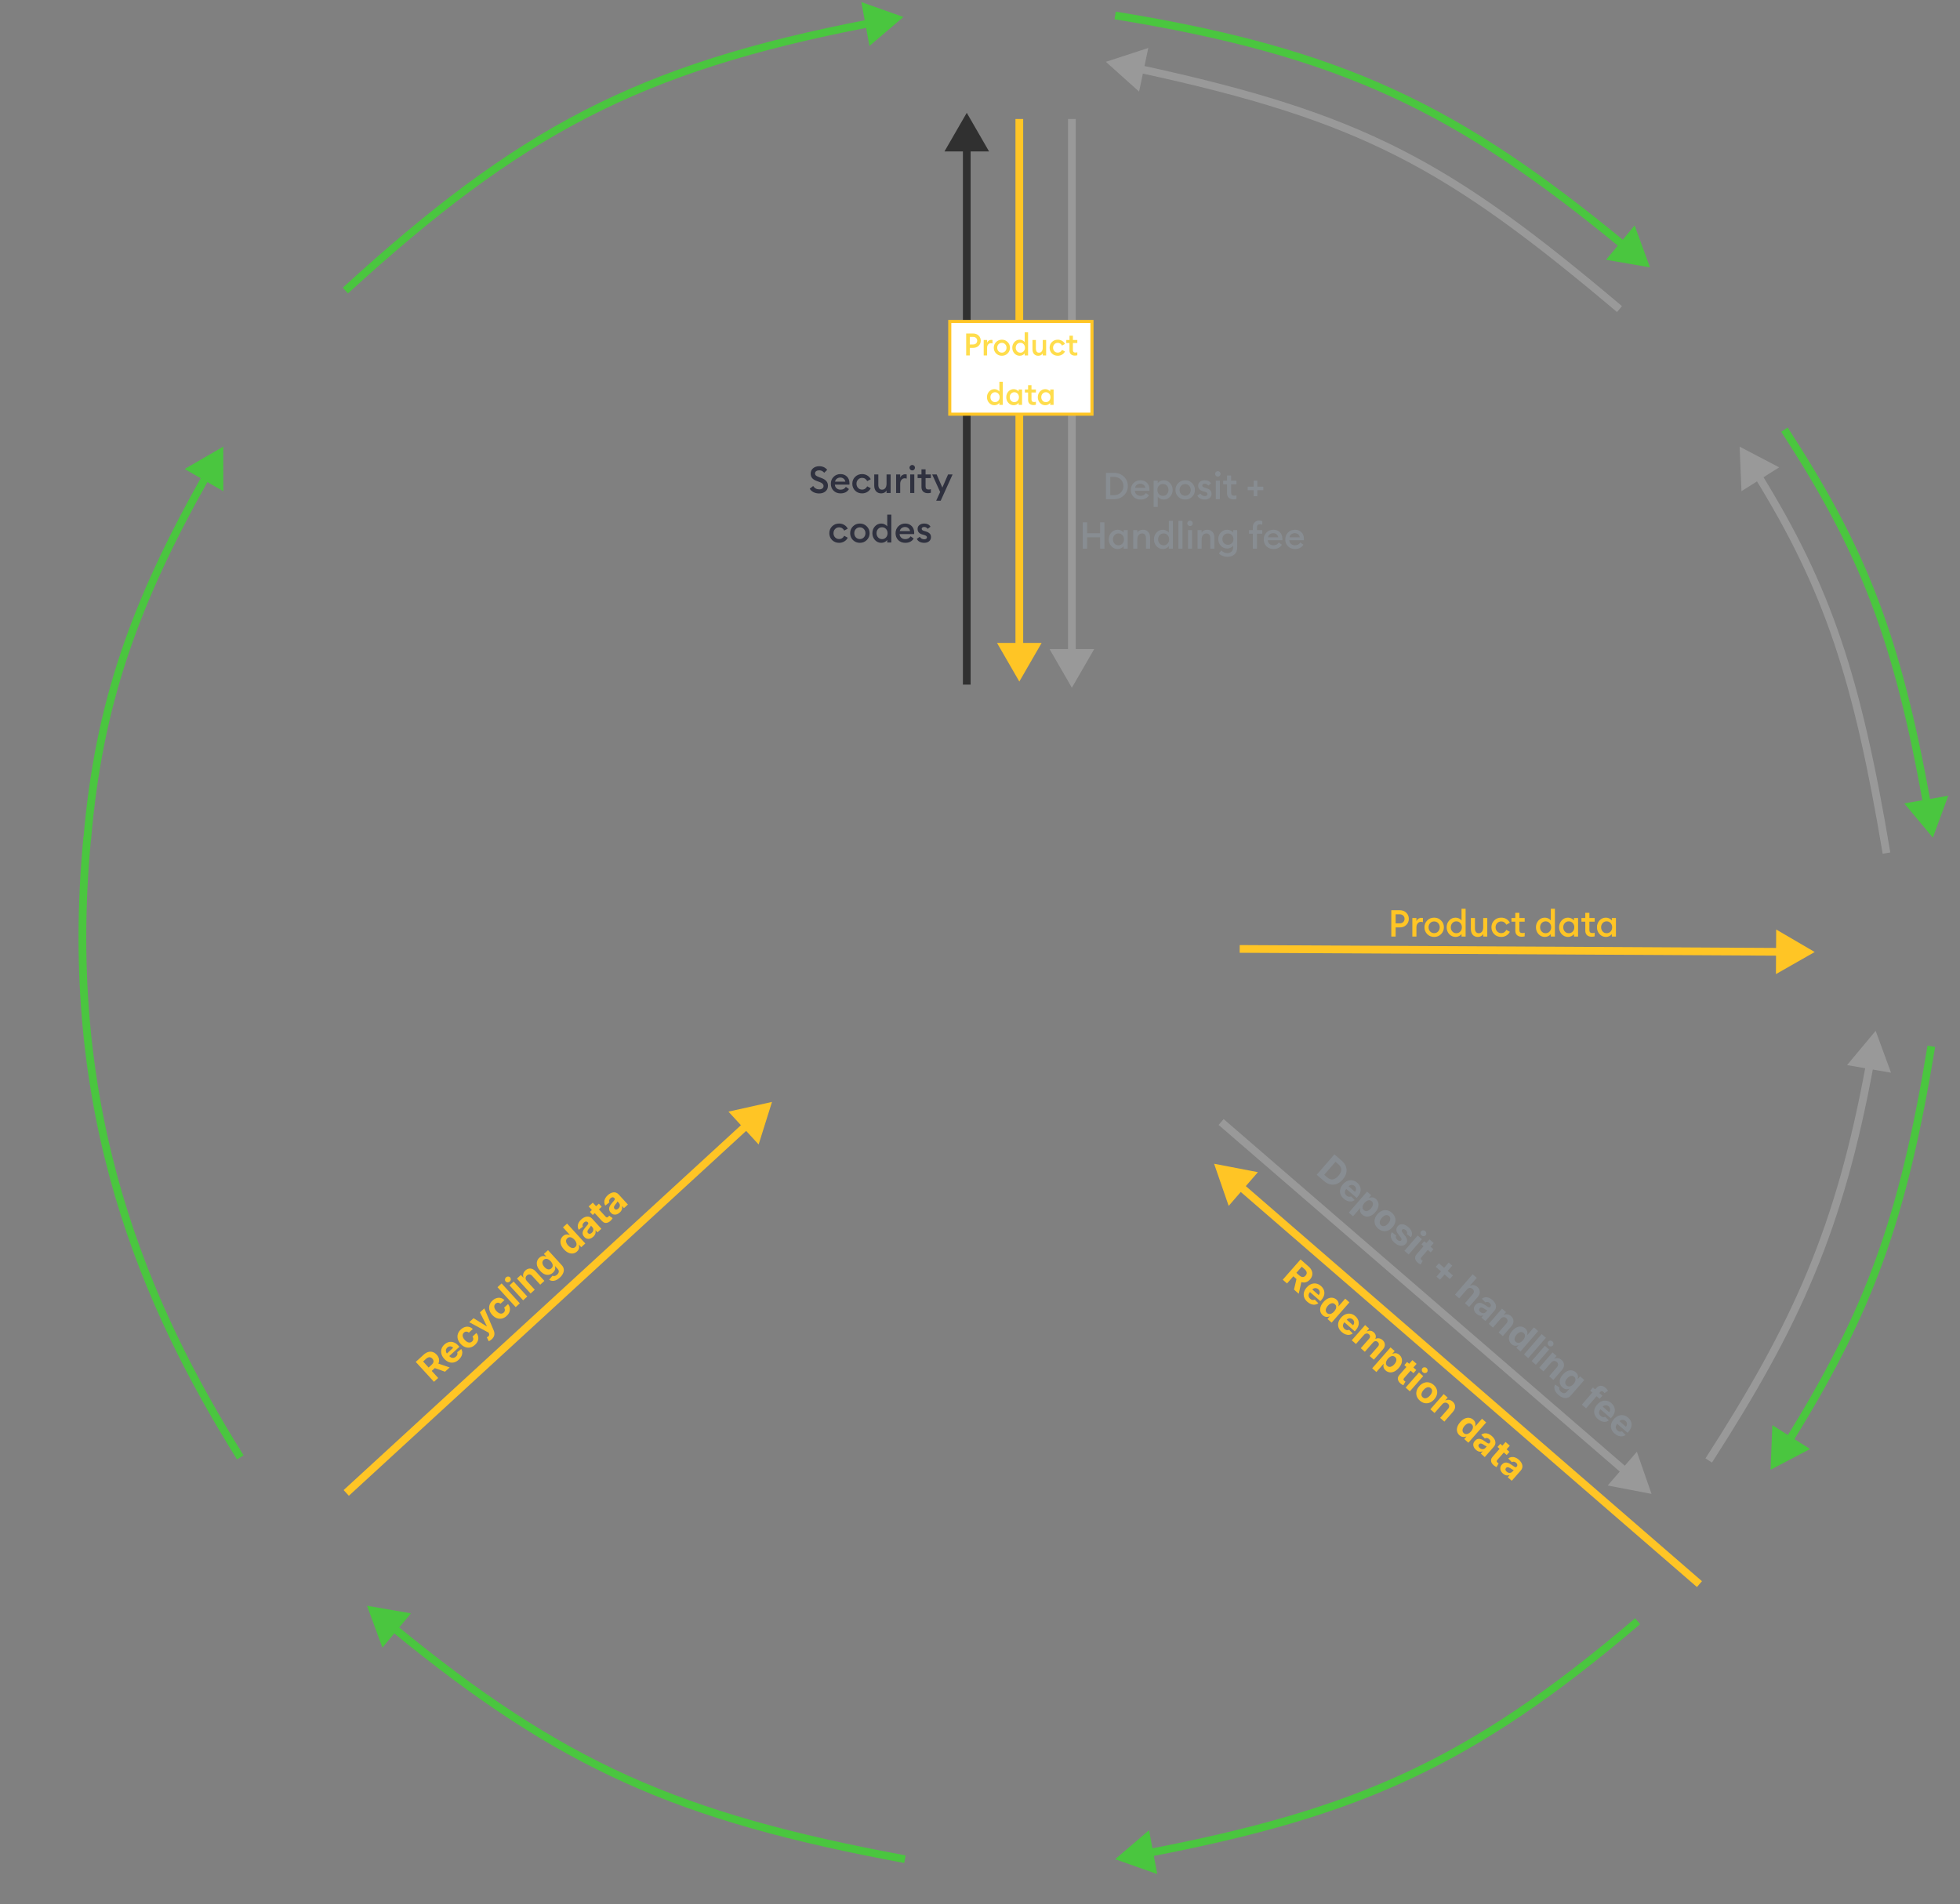 <svg width="634" height="616" viewBox="0 0 634 616" fill="none" xmlns="http://www.w3.org/2000/svg">
<rect x="0" y="0" width="634" height="616" fill="#808080" stroke="none"/>
<path d="M264.965 159.644C264.285 159.644 263.673 159.504 263.129 159.224C262.585 158.944 262.185 158.572 261.929 158.108L263.033 157.232C263.505 157.96 264.165 158.324 265.013 158.324C265.421 158.324 265.753 158.228 266.009 158.036C266.265 157.836 266.393 157.58 266.393 157.268C266.393 156.7 265.989 156.268 265.181 155.972L264.245 155.636C263.557 155.388 263.049 155.072 262.721 154.688C262.393 154.296 262.229 153.812 262.229 153.236C262.229 152.508 262.489 151.928 263.009 151.496C263.529 151.056 264.193 150.836 265.001 150.836C266.081 150.836 266.941 151.224 267.581 152L266.609 152.948C266.169 152.42 265.629 152.156 264.989 152.156C264.613 152.156 264.293 152.244 264.029 152.42C263.773 152.596 263.645 152.836 263.645 153.14C263.645 153.436 263.741 153.672 263.933 153.848C264.133 154.016 264.469 154.188 264.941 154.364L265.805 154.688C266.461 154.936 266.961 155.26 267.305 155.66C267.649 156.06 267.817 156.568 267.809 157.184C267.809 157.92 267.545 158.516 267.017 158.972C266.489 159.42 265.805 159.644 264.965 159.644ZM271.883 159.62C270.971 159.62 270.219 159.328 269.627 158.744C269.043 158.16 268.751 157.412 268.751 156.5C268.751 155.612 269.047 154.872 269.639 154.28C270.231 153.68 270.979 153.38 271.883 153.38C272.715 153.38 273.403 153.644 273.947 154.172C274.499 154.7 274.775 155.428 274.775 156.356C274.775 156.516 274.771 156.66 274.763 156.788H270.047C270.079 157.276 270.267 157.672 270.611 157.976C270.955 158.272 271.383 158.42 271.895 158.42C272.663 158.42 273.235 158.116 273.611 157.508L274.619 158.228C274.043 159.156 273.131 159.62 271.883 159.62ZM270.107 155.828H273.443C273.371 155.412 273.183 155.088 272.879 154.856C272.583 154.616 272.235 154.496 271.835 154.496C271.419 154.496 271.047 154.612 270.719 154.844C270.399 155.076 270.195 155.404 270.107 155.828ZM278.868 159.62C277.964 159.62 277.208 159.324 276.6 158.732C276 158.132 275.7 157.388 275.7 156.5C275.7 155.612 276 154.872 276.6 154.28C277.208 153.68 277.964 153.38 278.868 153.38C279.484 153.38 280.036 153.528 280.524 153.824C281.02 154.12 281.4 154.524 281.664 155.036L280.512 155.66C280.36 155.34 280.14 155.084 279.852 154.892C279.564 154.7 279.236 154.604 278.868 154.604C278.34 154.604 277.904 154.788 277.56 155.156C277.216 155.516 277.044 155.964 277.044 156.5C277.044 157.036 277.216 157.488 277.56 157.856C277.904 158.216 278.34 158.396 278.868 158.396C279.236 158.396 279.564 158.3 279.852 158.108C280.14 157.916 280.36 157.66 280.512 157.34L281.664 157.964C281.4 158.476 281.02 158.88 280.524 159.176C280.036 159.472 279.484 159.62 278.868 159.62ZM285.018 159.62C284.33 159.62 283.786 159.392 283.386 158.936C282.986 158.472 282.786 157.856 282.786 157.088V153.5H284.106V156.872C284.106 157.352 284.21 157.732 284.418 158.012C284.626 158.284 284.922 158.42 285.306 158.42C285.754 158.42 286.11 158.252 286.374 157.916C286.638 157.572 286.77 157.084 286.77 156.452V153.5H288.09V159.5H286.77V158.684C286.418 159.308 285.834 159.62 285.018 159.62ZM289.867 159.5V153.5H291.187V154.568C291.299 154.232 291.503 153.96 291.799 153.752C292.103 153.544 292.427 153.44 292.771 153.44C292.979 153.44 293.151 153.456 293.287 153.488V154.844C293.095 154.772 292.875 154.736 292.627 154.736C292.227 154.736 291.887 154.9 291.607 155.228C291.327 155.548 291.187 155.996 291.187 156.572V159.5H289.867ZM295.085 152.192C294.845 152.192 294.637 152.108 294.461 151.94C294.285 151.764 294.197 151.552 294.197 151.304C294.197 151.064 294.285 150.86 294.461 150.692C294.637 150.516 294.845 150.428 295.085 150.428C295.333 150.428 295.541 150.516 295.709 150.692C295.877 150.86 295.961 151.064 295.961 151.304C295.961 151.552 295.877 151.764 295.709 151.94C295.541 152.108 295.333 152.192 295.085 152.192ZM294.425 159.5V153.5H295.745V159.5H294.425ZM300.123 159.56C299.515 159.56 299.019 159.392 298.635 159.056C298.259 158.712 298.071 158.216 298.071 157.568V154.676H296.823V153.5H298.071V151.832H299.391V153.5H301.107V154.676H299.391V157.352C299.391 157.72 299.471 157.984 299.631 158.144C299.791 158.296 300.047 158.372 300.399 158.372C300.687 158.372 300.923 158.332 301.107 158.252V159.428C300.819 159.516 300.491 159.56 300.123 159.56ZM304.279 162.008H302.827L304.111 159.176L301.531 153.5H302.983L304.819 157.748L306.667 153.5H308.131L304.279 162.008ZM271.433 175.62C270.529 175.62 269.773 175.324 269.165 174.732C268.565 174.132 268.265 173.388 268.265 172.5C268.265 171.612 268.565 170.872 269.165 170.28C269.773 169.68 270.529 169.38 271.433 169.38C272.049 169.38 272.601 169.528 273.089 169.824C273.585 170.12 273.965 170.524 274.229 171.036L273.077 171.66C272.925 171.34 272.705 171.084 272.417 170.892C272.129 170.7 271.801 170.604 271.433 170.604C270.905 170.604 270.469 170.788 270.125 171.156C269.781 171.516 269.609 171.964 269.609 172.5C269.609 173.036 269.781 173.488 270.125 173.856C270.469 174.216 270.905 174.396 271.433 174.396C271.801 174.396 272.129 174.3 272.417 174.108C272.705 173.916 272.925 173.66 273.077 173.34L274.229 173.964C273.965 174.476 273.585 174.88 273.089 175.176C272.601 175.472 272.049 175.62 271.433 175.62ZM280.379 174.72C279.779 175.32 279.035 175.62 278.147 175.62C277.259 175.62 276.511 175.32 275.903 174.72C275.303 174.112 275.003 173.372 275.003 172.5C275.003 171.628 275.303 170.892 275.903 170.292C276.511 169.684 277.259 169.38 278.147 169.38C279.035 169.38 279.779 169.684 280.379 170.292C280.987 170.892 281.291 171.628 281.291 172.5C281.291 173.372 280.987 174.112 280.379 174.72ZM278.147 174.396C278.667 174.396 279.095 174.216 279.431 173.856C279.775 173.488 279.947 173.036 279.947 172.5C279.947 171.964 279.775 171.516 279.431 171.156C279.095 170.788 278.667 170.604 278.147 170.604C277.619 170.604 277.183 170.788 276.839 171.156C276.503 171.516 276.335 171.964 276.335 172.5C276.335 173.036 276.503 173.488 276.839 173.856C277.183 174.216 277.619 174.396 278.147 174.396ZM285.078 175.62C284.262 175.62 283.574 175.316 283.014 174.708C282.462 174.1 282.186 173.364 282.186 172.5C282.186 171.636 282.462 170.9 283.014 170.292C283.574 169.684 284.262 169.38 285.078 169.38C285.486 169.38 285.862 169.472 286.206 169.656C286.55 169.832 286.814 170.048 286.998 170.304V166.5H288.318V175.5H286.998V174.696C286.814 174.952 286.55 175.172 286.206 175.356C285.862 175.532 285.486 175.62 285.078 175.62ZM284.034 173.868C284.37 174.236 284.798 174.42 285.318 174.42C285.838 174.42 286.266 174.236 286.602 173.868C286.938 173.5 287.106 173.044 287.106 172.5C287.106 171.956 286.938 171.5 286.602 171.132C286.266 170.764 285.838 170.58 285.318 170.58C284.798 170.58 284.37 170.764 284.034 171.132C283.698 171.5 283.53 171.956 283.53 172.5C283.53 173.044 283.698 173.5 284.034 173.868ZM292.819 175.62C291.907 175.62 291.155 175.328 290.563 174.744C289.979 174.16 289.687 173.412 289.687 172.5C289.687 171.612 289.983 170.872 290.575 170.28C291.167 169.68 291.915 169.38 292.819 169.38C293.651 169.38 294.339 169.644 294.883 170.172C295.435 170.7 295.711 171.428 295.711 172.356C295.711 172.516 295.707 172.66 295.699 172.788H290.983C291.015 173.276 291.203 173.672 291.547 173.976C291.891 174.272 292.319 174.42 292.831 174.42C293.599 174.42 294.171 174.116 294.547 173.508L295.555 174.228C294.979 175.156 294.067 175.62 292.819 175.62ZM291.043 171.828H294.379C294.307 171.412 294.119 171.088 293.815 170.856C293.519 170.616 293.171 170.496 292.771 170.496C292.355 170.496 291.983 170.612 291.655 170.844C291.335 171.076 291.131 171.404 291.043 171.828ZM298.976 175.62C298.424 175.62 297.936 175.516 297.512 175.308C297.088 175.092 296.772 174.772 296.564 174.348L297.536 173.652C297.656 173.908 297.848 174.112 298.112 174.264C298.376 174.408 298.664 174.48 298.976 174.48C299.224 174.48 299.428 174.424 299.588 174.312C299.756 174.2 299.84 174.044 299.84 173.844C299.84 173.668 299.772 173.524 299.636 173.412C299.508 173.3 299.268 173.188 298.916 173.076L298.388 172.932C297.324 172.644 296.8 172.032 296.816 171.096C296.816 170.576 297.02 170.16 297.428 169.848C297.836 169.536 298.348 169.38 298.964 169.38C299.892 169.38 300.568 169.72 300.992 170.4L300.08 171.096C299.776 170.688 299.396 170.484 298.94 170.484C298.724 170.484 298.536 170.536 298.376 170.64C298.216 170.736 298.136 170.872 298.136 171.048C298.136 171.208 298.188 171.344 298.292 171.456C298.396 171.568 298.584 171.668 298.856 171.756L299.468 171.936C300.028 172.104 300.448 172.332 300.728 172.62C301.008 172.9 301.148 173.28 301.148 173.76C301.148 174.328 300.944 174.78 300.536 175.116C300.128 175.452 299.608 175.62 298.976 175.62Z" fill="#2F313F"/>
<path d="M346.719 222.5L353.936 210L339.502 210L346.719 222.5ZM347.969 211.25L347.969 38.5L345.469 38.5L345.469 211.25L347.969 211.25Z" fill="#999999"/>
<path d="M312.719 36.5L305.502 49L319.936 49L312.719 36.5ZM313.969 221.5L313.969 47.75L311.469 47.75L311.469 221.5L313.969 221.5Z" fill="#303030"/>
<path d="M329.719 220.5L336.936 208L322.502 208L329.719 220.5ZM330.969 209.25L330.969 38.5L328.469 38.5L328.469 209.25L330.969 209.25Z" fill="#FFC525"/>
<path d="M292.219 5.5L278.615 0.676L281.239 14.869L292.219 5.5ZM112.562 94.923C140.646 69.246 164.174 51.328 189.995 38.022C215.813 24.718 243.985 15.991 281.39 8.773L280.917 6.318C243.37 13.564 214.949 22.35 188.85 35.8C162.754 49.248 139.041 67.326 110.875 93.078L112.562 94.923Z" fill="#4AC63F"/>
<path d="M249.719 356.5L235.631 359.641L245.395 370.271L249.719 356.5ZM112.846 483.921L242.279 365.031L240.588 363.19L111.154 482.079L112.846 483.921Z" fill="#FFC525"/>
<path d="M392.719 376.5L397.442 390.139L406.892 379.229L392.719 376.5ZM550.537 511.555L402.04 382.921L400.404 384.811L548.9 513.445L550.537 511.555Z" fill="#FFC525"/>
<path d="M357.741 161.5V152.98H360.357C361.621 152.98 362.681 153.388 363.537 154.204C364.393 155.02 364.821 156.032 364.821 157.24C364.821 158.448 364.393 159.46 363.537 160.276C362.681 161.092 361.621 161.5 360.357 161.5H357.741ZM359.145 160.192H360.357C361.253 160.192 361.981 159.912 362.541 159.352C363.109 158.792 363.393 158.088 363.393 157.24C363.393 156.392 363.109 155.688 362.541 155.128C361.981 154.568 361.253 154.288 360.357 154.288H359.145V160.192ZM368.922 161.62C368.01 161.62 367.258 161.328 366.666 160.744C366.082 160.16 365.79 159.412 365.79 158.5C365.79 157.612 366.086 156.872 366.678 156.28C367.27 155.68 368.018 155.38 368.922 155.38C369.754 155.38 370.442 155.644 370.986 156.172C371.538 156.7 371.814 157.428 371.814 158.356C371.814 158.516 371.81 158.66 371.802 158.788H367.086C367.118 159.276 367.306 159.672 367.65 159.976C367.994 160.272 368.422 160.42 368.934 160.42C369.702 160.42 370.274 160.116 370.65 159.508L371.658 160.228C371.082 161.156 370.17 161.62 368.922 161.62ZM367.146 157.828H370.482C370.41 157.412 370.222 157.088 369.918 156.856C369.622 156.616 369.274 156.496 368.874 156.496C368.458 156.496 368.086 156.612 367.758 156.844C367.438 157.076 367.234 157.404 367.146 157.828ZM374.491 164.008H373.171V155.5H374.491V156.304C374.675 156.048 374.939 155.832 375.283 155.656C375.635 155.472 376.015 155.38 376.423 155.38C377.239 155.38 377.923 155.684 378.475 156.292C379.035 156.9 379.315 157.636 379.315 158.5C379.315 159.364 379.035 160.1 378.475 160.708C377.923 161.316 377.239 161.62 376.423 161.62C376.015 161.62 375.635 161.532 375.283 161.356C374.939 161.172 374.675 160.952 374.491 160.696V164.008ZM376.183 160.42C376.703 160.42 377.131 160.236 377.467 159.868C377.803 159.5 377.971 159.044 377.971 158.5C377.971 157.956 377.803 157.5 377.467 157.132C377.131 156.764 376.703 156.58 376.183 156.58C375.655 156.58 375.223 156.764 374.887 157.132C374.551 157.5 374.383 157.956 374.383 158.5C374.383 159.044 374.551 159.5 374.887 159.868C375.223 160.236 375.655 160.42 376.183 160.42ZM385.603 160.72C385.003 161.32 384.259 161.62 383.371 161.62C382.483 161.62 381.735 161.32 381.127 160.72C380.527 160.112 380.227 159.372 380.227 158.5C380.227 157.628 380.527 156.892 381.127 156.292C381.735 155.684 382.483 155.38 383.371 155.38C384.259 155.38 385.003 155.684 385.603 156.292C386.211 156.892 386.515 157.628 386.515 158.5C386.515 159.372 386.211 160.112 385.603 160.72ZM383.371 160.396C383.891 160.396 384.319 160.216 384.655 159.856C384.999 159.488 385.171 159.036 385.171 158.5C385.171 157.964 384.999 157.516 384.655 157.156C384.319 156.788 383.891 156.604 383.371 156.604C382.843 156.604 382.407 156.788 382.063 157.156C381.727 157.516 381.559 157.964 381.559 158.5C381.559 159.036 381.727 159.488 382.063 159.856C382.407 160.216 382.843 160.396 383.371 160.396ZM389.728 161.62C389.176 161.62 388.688 161.516 388.264 161.308C387.84 161.092 387.524 160.772 387.316 160.348L388.288 159.652C388.408 159.908 388.6 160.112 388.864 160.264C389.128 160.408 389.416 160.48 389.728 160.48C389.976 160.48 390.18 160.424 390.34 160.312C390.508 160.2 390.592 160.044 390.592 159.844C390.592 159.668 390.524 159.524 390.388 159.412C390.26 159.3 390.02 159.188 389.668 159.076L389.14 158.932C388.076 158.644 387.552 158.032 387.568 157.096C387.568 156.576 387.772 156.16 388.18 155.848C388.588 155.536 389.1 155.38 389.716 155.38C390.644 155.38 391.32 155.72 391.744 156.4L390.832 157.096C390.528 156.688 390.148 156.484 389.692 156.484C389.476 156.484 389.288 156.536 389.128 156.64C388.968 156.736 388.888 156.872 388.888 157.048C388.888 157.208 388.94 157.344 389.044 157.456C389.148 157.568 389.336 157.668 389.608 157.756L390.22 157.936C390.78 158.104 391.2 158.332 391.48 158.62C391.76 158.9 391.9 159.28 391.9 159.76C391.9 160.328 391.696 160.78 391.288 161.116C390.88 161.452 390.36 161.62 389.728 161.62ZM393.929 154.192C393.689 154.192 393.481 154.108 393.305 153.94C393.129 153.764 393.041 153.552 393.041 153.304C393.041 153.064 393.129 152.86 393.305 152.692C393.481 152.516 393.689 152.428 393.929 152.428C394.177 152.428 394.385 152.516 394.553 152.692C394.721 152.86 394.805 153.064 394.805 153.304C394.805 153.552 394.721 153.764 394.553 153.94C394.385 154.108 394.177 154.192 393.929 154.192ZM393.269 161.5V155.5H394.589V161.5H393.269ZM398.967 161.56C398.359 161.56 397.863 161.392 397.479 161.056C397.103 160.712 396.915 160.216 396.915 159.568V156.676H395.667V155.5H396.915V153.832H398.235V155.5H399.951V156.676H398.235V159.352C398.235 159.72 398.315 159.984 398.475 160.144C398.635 160.296 398.891 160.372 399.243 160.372C399.531 160.372 399.767 160.332 399.951 160.252V161.428C399.663 161.516 399.335 161.56 398.967 161.56ZM403.583 158.608V157.444H405.527V155.5H406.703V157.444H408.647V158.608H406.703V160.552H405.527V158.608H403.583ZM350.241 177.5V168.98H351.645V172.508H355.857V168.98H357.261V177.5H355.857V173.84H351.645V177.5H350.241ZM361.545 177.62C360.729 177.62 360.041 177.316 359.481 176.708C358.929 176.1 358.653 175.364 358.653 174.5C358.653 173.636 358.929 172.9 359.481 172.292C360.041 171.684 360.729 171.38 361.545 171.38C361.953 171.38 362.329 171.472 362.673 171.656C363.017 171.832 363.281 172.048 363.465 172.304V171.5H364.785V177.5H363.465V176.696C363.281 176.952 363.017 177.172 362.673 177.356C362.329 177.532 361.953 177.62 361.545 177.62ZM360.501 175.868C360.837 176.236 361.265 176.42 361.785 176.42C362.305 176.42 362.733 176.236 363.069 175.868C363.405 175.5 363.573 175.044 363.573 174.5C363.573 173.956 363.405 173.5 363.069 173.132C362.733 172.764 362.305 172.58 361.785 172.58C361.265 172.58 360.837 172.764 360.501 173.132C360.165 173.5 359.997 173.956 359.997 174.5C359.997 175.044 360.165 175.5 360.501 175.868ZM366.574 177.5V171.5H367.894V172.316C368.27 171.692 368.878 171.38 369.718 171.38C370.414 171.38 370.97 171.608 371.386 172.064C371.802 172.52 372.01 173.128 372.01 173.888V177.5H370.69V174.104C370.69 173.624 370.578 173.252 370.354 172.988C370.13 172.716 369.826 172.58 369.442 172.58C368.986 172.58 368.614 172.752 368.326 173.096C368.038 173.44 367.894 173.924 367.894 174.548V177.5H366.574ZM376.159 177.62C375.343 177.62 374.655 177.316 374.095 176.708C373.543 176.1 373.267 175.364 373.267 174.5C373.267 173.636 373.543 172.9 374.095 172.292C374.655 171.684 375.343 171.38 376.159 171.38C376.567 171.38 376.943 171.472 377.287 171.656C377.631 171.832 377.895 172.048 378.079 172.304V168.5H379.399V177.5H378.079V176.696C377.895 176.952 377.631 177.172 377.287 177.356C376.943 177.532 376.567 177.62 376.159 177.62ZM375.115 175.868C375.451 176.236 375.879 176.42 376.399 176.42C376.919 176.42 377.347 176.236 377.683 175.868C378.019 175.5 378.187 175.044 378.187 174.5C378.187 173.956 378.019 173.5 377.683 173.132C377.347 172.764 376.919 172.58 376.399 172.58C375.879 172.58 375.451 172.764 375.115 173.132C374.779 173.5 374.611 173.956 374.611 174.5C374.611 175.044 374.779 175.5 375.115 175.868ZM381.187 177.5V168.5H382.507V177.5H381.187ZM384.941 170.192C384.701 170.192 384.493 170.108 384.317 169.94C384.141 169.764 384.053 169.552 384.053 169.304C384.053 169.064 384.141 168.86 384.317 168.692C384.493 168.516 384.701 168.428 384.941 168.428C385.189 168.428 385.397 168.516 385.565 168.692C385.733 168.86 385.817 169.064 385.817 169.304C385.817 169.552 385.733 169.764 385.565 169.94C385.397 170.108 385.189 170.192 384.941 170.192ZM384.281 177.5V171.5H385.601V177.5H384.281ZM387.374 177.5V171.5H388.694V172.316C389.07 171.692 389.678 171.38 390.518 171.38C391.214 171.38 391.77 171.608 392.186 172.064C392.602 172.52 392.81 173.128 392.81 173.888V177.5H391.49V174.104C391.49 173.624 391.378 173.252 391.154 172.988C390.93 172.716 390.626 172.58 390.242 172.58C389.786 172.58 389.414 172.752 389.126 173.096C388.838 173.44 388.694 173.924 388.694 174.548V177.5H387.374ZM395.927 175.736C396.271 176.08 396.695 176.252 397.199 176.252C397.703 176.252 398.127 176.08 398.471 175.736C398.815 175.384 398.987 174.944 398.987 174.416C398.987 173.888 398.815 173.452 398.471 173.108C398.127 172.756 397.703 172.58 397.199 172.58C396.695 172.58 396.271 172.756 395.927 173.108C395.583 173.452 395.411 173.888 395.411 174.416C395.411 174.944 395.583 175.384 395.927 175.736ZM397.079 180.128C396.495 180.128 395.955 180.028 395.459 179.828C394.963 179.636 394.567 179.368 394.271 179.024L395.075 178.076C395.611 178.66 396.275 178.952 397.067 178.952C397.587 178.952 398.019 178.784 398.363 178.448C398.707 178.12 398.879 177.664 398.879 177.08V176.528C398.687 176.8 398.419 177.024 398.075 177.2C397.731 177.376 397.359 177.464 396.959 177.464C396.151 177.464 395.467 177.172 394.907 176.588C394.355 175.996 394.079 175.272 394.079 174.416C394.079 173.568 394.355 172.852 394.907 172.268C395.467 171.676 396.151 171.38 396.959 171.38C397.359 171.38 397.731 171.468 398.075 171.644C398.419 171.812 398.687 172.032 398.879 172.304V171.5H400.199V177.092C400.199 178.092 399.911 178.848 399.335 179.36C398.767 179.872 398.015 180.128 397.079 180.128ZM405.27 177.5V172.676H404.022V171.5H405.27V170.492C405.27 169.844 405.462 169.34 405.846 168.98C406.23 168.612 406.722 168.428 407.322 168.428C407.69 168.428 408.018 168.476 408.306 168.572V169.748C408.122 169.668 407.886 169.628 407.598 169.628C407.246 169.628 406.99 169.708 406.83 169.868C406.67 170.02 406.59 170.28 406.59 170.648V171.5H408.306V172.676H406.59V177.5H405.27ZM411.918 177.62C411.006 177.62 410.254 177.328 409.662 176.744C409.078 176.16 408.786 175.412 408.786 174.5C408.786 173.612 409.082 172.872 409.674 172.28C410.266 171.68 411.014 171.38 411.918 171.38C412.75 171.38 413.438 171.644 413.982 172.172C414.534 172.7 414.81 173.428 414.81 174.356C414.81 174.516 414.806 174.66 414.798 174.788H410.082C410.114 175.276 410.302 175.672 410.646 175.976C410.99 176.272 411.418 176.42 411.93 176.42C412.698 176.42 413.27 176.116 413.646 175.508L414.654 176.228C414.078 177.156 413.166 177.62 411.918 177.62ZM410.142 173.828H413.478C413.406 173.412 413.218 173.088 412.914 172.856C412.618 172.616 412.27 172.496 411.87 172.496C411.454 172.496 411.082 172.612 410.754 172.844C410.434 173.076 410.23 173.404 410.142 173.828ZM418.879 177.62C417.967 177.62 417.215 177.328 416.623 176.744C416.039 176.16 415.747 175.412 415.747 174.5C415.747 173.612 416.043 172.872 416.635 172.28C417.227 171.68 417.975 171.38 418.879 171.38C419.711 171.38 420.399 171.644 420.943 172.172C421.495 172.7 421.771 173.428 421.771 174.356C421.771 174.516 421.767 174.66 421.759 174.788H417.043C417.075 175.276 417.263 175.672 417.607 175.976C417.951 176.272 418.379 176.42 418.891 176.42C419.659 176.42 420.231 176.116 420.607 175.508L421.615 176.228C421.039 177.156 420.127 177.62 418.879 177.62ZM417.103 173.828H420.439C420.367 173.412 420.179 173.088 419.875 172.856C419.579 172.616 419.231 172.496 418.831 172.496C418.415 172.496 418.043 172.612 417.715 172.844C417.395 173.076 417.191 173.404 417.103 173.828Z" fill="#888D92"/>
<path d="M533.719 86.5L528.75 72.954L519.498 84.042L533.719 86.5ZM360.517 6.234C397.397 12.214 425.023 19.785 450.068 31.309C475.114 42.834 497.638 58.34 524.289 80.263L525.878 78.332C499.142 56.339 476.431 40.687 451.115 29.038C425.798 17.388 397.934 9.768 360.92 3.766L360.517 6.234Z" fill="#4AC63F"/>
<path d="M357.719 20L368.455 29.636L371.441 15.511L357.719 20ZM368.466 23.539C404.488 31.334 429.287 39.017 451.982 50.562C474.684 62.109 495.343 77.552 523.052 100.955L524.667 99.045C496.919 75.609 476.082 60.014 453.118 48.333C430.148 36.648 405.112 28.91 368.997 21.095L368.466 23.539Z" fill="#999999"/>
<path d="M360.718 601.5L374.326 606.312L371.69 592.121L360.718 601.5ZM528.907 523.549C501.937 546.556 479.305 561.993 455.089 573.291C430.87 584.591 405.008 591.777 371.541 598.218L372.014 600.673C405.58 594.213 431.665 586.979 456.146 575.557C480.63 564.134 503.452 548.549 530.529 525.451L528.907 523.549Z" fill="#4AC63F"/>
<path d="M118.718 519.5L123.698 533.047L132.941 521.961L118.718 519.5ZM292.946 600.271C256.24 593.482 228.564 585.929 203.318 574.548C178.077 563.17 155.21 547.941 128.154 525.739L126.568 527.671C153.728 549.959 176.784 565.329 202.29 576.827C227.792 588.323 255.686 595.922 292.491 602.729L292.946 600.271Z" fill="#4AC63F"/>
<path d="M77.719 471.5C47.202 422.562 19.72 360.486 28.22 270.983" stroke="#4AC63F" stroke-width="2.5"/>
<path d="M72.221 144.5L59.73 151.734L72.24 158.934L72.221 144.5ZM29.464 271.59C33.158 228.186 44.552 195.949 67.699 154.862L65.521 153.635C42.238 194.963 30.704 227.544 26.973 271.378L29.464 271.59Z" fill="#4AC63F"/>
<path d="M625.219 271L630.194 257.451L615.973 259.917L625.219 271ZM576.171 139.681C601.362 178.451 612.328 206.122 622.066 260.134L624.527 259.691C614.736 205.388 603.659 177.398 578.267 138.319L576.171 139.681Z" fill="#4AC63F"/>
<path d="M562.719 144.5L563.31 158.922L575.504 151.199L562.719 144.5ZM567.672 154.657C590.106 191.106 599.513 219.501 608.986 276.206L611.452 275.794C601.946 218.888 592.457 190.156 569.801 153.347L567.672 154.657Z" fill="#999999"/>
<path d="M572.721 475.5L585.5 468.79L573.299 461.078L572.721 475.5ZM623.487 338.298C614.354 393.969 603.565 423.532 577.672 465.328L579.797 466.644C605.884 424.537 616.774 394.656 625.954 338.702L623.487 338.298Z" fill="#4AC63F"/>
<path d="M606.717 333.5L597.469 344.582L611.691 347.05L606.717 333.5ZM603.566 344.351C593.875 397.124 580.058 427.713 551.665 471.823L553.767 473.177C582.304 428.843 596.265 397.952 606.025 344.803L603.566 344.351Z" fill="#999999"/>
<path d="M140.375 447.052L134.487 440.611L137.028 438.288C137.515 437.843 138.009 437.55 138.512 437.41C139.015 437.266 139.502 437.269 139.972 437.421C140.442 437.569 140.871 437.856 141.26 438.281C141.651 438.709 141.895 439.161 141.993 439.638C142.088 440.113 142.035 440.592 141.835 441.076C141.636 441.558 141.289 442.025 140.795 442.477L139.093 444.033L138.092 442.938L139.574 441.584C139.834 441.346 140.017 441.113 140.124 440.885C140.231 440.656 140.261 440.432 140.214 440.213C140.17 439.992 140.051 439.775 139.857 439.564C139.662 439.35 139.454 439.209 139.234 439.14C139.016 439.07 138.785 439.077 138.542 439.161C138.299 439.24 138.047 439.4 137.785 439.64L136.867 440.479L141.737 445.807L140.375 447.052ZM141.174 440.941L145.455 442.408L143.951 443.783L139.705 442.283L141.174 440.941ZM148.372 439.914C147.876 440.369 147.356 440.659 146.813 440.786C146.271 440.908 145.734 440.872 145.201 440.677C144.667 440.48 144.167 440.127 143.702 439.617C143.247 439.121 142.945 438.596 142.795 438.045C142.645 437.493 142.649 436.952 142.807 436.422C142.968 435.891 143.285 435.408 143.759 434.975C144.078 434.684 144.421 434.464 144.79 434.315C145.159 434.163 145.539 434.095 145.93 434.11C146.324 434.124 146.719 434.232 147.116 434.435C147.511 434.635 147.897 434.941 148.272 435.352L148.609 435.72L144.529 439.449L143.77 438.619L146.588 436.043C146.412 435.85 146.214 435.717 145.994 435.645C145.774 435.573 145.551 435.563 145.326 435.615C145.1 435.664 144.89 435.777 144.695 435.955C144.492 436.141 144.355 436.353 144.284 436.591C144.213 436.825 144.205 437.061 144.261 437.299C144.315 437.535 144.428 437.749 144.6 437.942L145.322 438.731C145.54 438.97 145.773 439.136 146.02 439.23C146.27 439.321 146.519 439.34 146.769 439.284C147.019 439.229 147.256 439.099 147.48 438.894C147.629 438.758 147.746 438.612 147.832 438.457C147.917 438.302 147.965 438.143 147.977 437.978C147.988 437.814 147.961 437.65 147.896 437.486L149.21 436.435C149.419 436.79 149.528 437.168 149.536 437.569C149.545 437.965 149.452 438.365 149.259 438.769C149.066 439.168 148.771 439.55 148.372 439.914ZM153.647 435.092C153.152 435.545 152.631 435.829 152.082 435.945C151.534 436.058 150.994 436.013 150.46 435.812C149.928 435.609 149.439 435.264 148.992 434.775C148.54 434.28 148.238 433.759 148.088 433.212C147.938 432.66 147.944 432.117 148.106 431.584C148.267 431.048 148.592 430.557 149.08 430.11C149.502 429.725 149.941 429.464 150.397 429.328C150.854 429.191 151.301 429.177 151.739 429.285C152.176 429.393 152.575 429.625 152.935 429.981L151.671 431.137C151.415 430.929 151.143 430.821 150.856 430.814C150.569 430.803 150.302 430.91 150.057 431.134C149.849 431.324 149.72 431.546 149.668 431.801C149.617 432.052 149.646 432.324 149.755 432.617C149.865 432.909 150.059 433.207 150.337 433.511C150.618 433.82 150.9 434.043 151.181 434.183C151.465 434.32 151.736 434.374 151.994 434.346C152.253 434.317 152.486 434.208 152.694 434.018C152.847 433.878 152.955 433.721 153.019 433.547C153.086 433.371 153.104 433.187 153.074 432.995C153.045 432.798 152.965 432.604 152.835 432.411L154.099 431.255C154.416 431.643 154.612 432.06 154.689 432.506C154.766 432.948 154.719 433.391 154.548 433.836C154.377 434.281 154.077 434.7 153.647 435.092ZM159.059 433.297C158.89 433.452 158.718 433.584 158.544 433.693C158.374 433.802 158.223 433.881 158.09 433.929L157.478 432.653C157.679 432.557 157.844 432.454 157.974 432.343C158.106 432.231 158.189 432.101 158.224 431.953C158.261 431.804 158.239 431.627 158.16 431.423L158.052 431.146L151.776 427.761L153.185 426.473L157.428 429.107L157.479 429.061L155.245 424.59L156.663 423.293L159.68 430.363C159.827 430.705 159.911 431.044 159.933 431.378C159.958 431.713 159.901 432.041 159.762 432.36C159.625 432.682 159.391 432.994 159.059 433.297ZM163.879 425.738C163.384 426.191 162.863 426.475 162.314 426.591C161.766 426.704 161.226 426.659 160.692 426.458C160.16 426.255 159.671 425.91 159.224 425.421C158.772 424.926 158.47 424.405 158.32 423.857C158.17 423.306 158.176 422.763 158.338 422.23C158.499 421.694 158.824 421.203 159.312 420.756C159.734 420.371 160.173 420.11 160.629 419.974C161.086 419.837 161.533 419.823 161.97 419.931C162.408 420.039 162.807 420.271 163.167 420.627L161.903 421.783C161.646 421.574 161.375 421.467 161.088 421.46C160.8 421.449 160.534 421.556 160.289 421.78C160.081 421.97 159.952 422.192 159.9 422.447C159.849 422.698 159.878 422.97 159.987 423.263C160.097 423.555 160.291 423.853 160.568 424.157C160.85 424.466 161.132 424.689 161.413 424.829C161.697 424.966 161.968 425.02 162.226 424.992C162.485 424.963 162.718 424.854 162.926 424.664C163.079 424.524 163.187 424.367 163.251 424.193C163.318 424.017 163.336 423.833 163.306 423.641C163.277 423.444 163.197 423.25 163.067 423.057L164.331 421.901C164.648 422.289 164.844 422.706 164.921 423.152C164.998 423.594 164.95 424.037 164.78 424.482C164.609 424.927 164.309 425.346 163.879 425.738ZM162.259 415.221L168.148 421.663L166.808 422.887L160.919 416.446L162.259 415.221ZM169.221 420.681L164.805 415.85L166.145 414.626L170.561 419.457L169.221 420.681ZM164.908 414.612C164.709 414.794 164.478 414.885 164.215 414.883C163.951 414.877 163.735 414.781 163.564 414.594C163.395 414.41 163.321 414.187 163.341 413.927C163.36 413.662 163.47 413.439 163.669 413.257C163.868 413.075 164.1 412.987 164.363 412.992C164.626 412.994 164.842 413.087 165.011 413.272C165.181 413.458 165.257 413.684 165.237 413.948C165.217 414.209 165.108 414.43 164.908 414.612ZM170.421 414.458L172.974 417.25L171.634 418.475L167.218 413.644L168.495 412.477L169.274 413.329L169.331 413.278C169.181 412.899 169.157 412.513 169.259 412.119C169.359 411.723 169.588 411.362 169.947 411.034C170.282 410.727 170.642 410.533 171.026 410.452C171.409 410.371 171.795 410.403 172.183 410.549C172.568 410.693 172.933 410.953 173.276 411.328L176.088 414.404L174.748 415.629L172.154 412.792C171.886 412.494 171.6 412.333 171.295 412.307C170.989 412.279 170.702 412.388 170.433 412.633C170.253 412.798 170.129 412.983 170.062 413.187C169.996 413.389 169.993 413.6 170.051 413.82C170.11 414.035 170.233 414.248 170.421 414.458ZM181.068 413.361C180.634 413.758 180.208 414.038 179.788 414.203C179.372 414.367 178.98 414.431 178.612 414.394C178.244 414.358 177.916 414.237 177.63 414.033L178.717 412.734C178.843 412.796 178.985 412.831 179.143 412.84C179.302 412.85 179.471 412.818 179.651 412.746C179.835 412.673 180.025 412.548 180.22 412.37C180.511 412.103 180.686 411.813 180.745 411.498C180.807 411.183 180.687 410.86 180.384 410.528L179.576 409.645L179.519 409.696C179.583 409.884 179.611 410.092 179.603 410.318C179.595 410.545 179.533 410.781 179.418 411.025C179.302 411.269 179.116 411.508 178.861 411.742C178.498 412.074 178.091 412.292 177.64 412.396C177.189 412.496 176.716 412.453 176.222 412.266C175.728 412.075 175.236 411.712 174.748 411.178C174.247 410.63 173.919 410.092 173.761 409.562C173.604 409.032 173.59 408.541 173.719 408.088C173.85 407.633 174.092 407.244 174.447 406.92C174.717 406.673 174.986 406.512 175.253 406.437C175.518 406.361 175.768 406.34 176.004 406.375C176.239 406.405 176.447 406.458 176.627 406.532L176.677 406.486L175.935 405.675L177.266 404.459L181.725 409.337C182.101 409.748 182.315 410.184 182.367 410.644C182.418 411.105 182.329 411.568 182.099 412.032C181.873 412.496 181.53 412.939 181.068 413.361ZM178.365 410.347C178.581 410.15 178.715 409.93 178.766 409.687C178.817 409.44 178.791 409.179 178.686 408.905C178.582 408.627 178.401 408.346 178.142 408.063C177.883 407.78 177.619 407.571 177.349 407.436C177.078 407.3 176.814 407.242 176.558 407.265C176.301 407.288 176.065 407.398 175.849 407.595C175.629 407.797 175.498 408.026 175.456 408.284C175.413 408.539 175.448 408.807 175.562 409.088C175.676 409.368 175.859 409.646 176.11 409.92C176.365 410.199 176.624 410.405 176.888 410.537C177.151 410.666 177.408 410.718 177.659 410.693C177.91 410.664 178.145 410.549 178.365 410.347ZM186.65 404.892C186.283 405.228 185.865 405.437 185.395 405.52C184.924 405.6 184.434 405.535 183.922 405.325C183.411 405.111 182.909 404.734 182.417 404.196C181.91 403.642 181.579 403.1 181.422 402.57C181.262 402.038 181.247 401.546 181.376 401.093C181.505 400.637 181.747 400.246 182.101 399.922C182.372 399.675 182.639 399.515 182.904 399.443C183.169 399.366 183.419 399.345 183.655 399.38C183.891 399.41 184.098 399.464 184.275 399.54L184.316 399.503L182.102 397.081L183.439 395.859L189.327 402.3L188.006 403.508L187.299 402.734L187.242 402.786C187.302 402.978 187.335 403.192 187.34 403.43C187.346 403.663 187.297 403.907 187.193 404.159C187.091 404.41 186.91 404.654 186.65 404.892ZM186.1 403.438C186.316 403.24 186.445 403.015 186.486 402.761C186.528 402.504 186.491 402.232 186.375 401.945C186.261 401.656 186.073 401.368 185.811 401.081C185.548 400.794 185.28 400.581 185.007 400.442C184.734 400.303 184.469 400.245 184.212 400.267C183.956 400.29 183.72 400.4 183.504 400.598C183.284 400.799 183.153 401.028 183.111 401.286C183.069 401.543 183.106 401.813 183.222 402.096C183.339 402.379 183.524 402.66 183.779 402.939C184.036 403.219 184.302 403.432 184.577 403.578C184.852 403.719 185.12 403.782 185.38 403.767C185.64 403.749 185.88 403.639 186.1 403.438ZM191.89 400.125C191.582 400.407 191.258 400.605 190.919 400.718C190.578 400.83 190.241 400.844 189.907 400.76C189.573 400.673 189.26 400.47 188.969 400.151C188.724 399.883 188.567 399.612 188.499 399.34C188.43 399.067 188.43 398.798 188.499 398.531C188.567 398.265 188.683 398.005 188.847 397.751C189.014 397.495 189.206 397.246 189.424 397.004C189.678 396.718 189.879 396.484 190.028 396.302C190.175 396.117 190.264 395.963 190.293 395.84C190.323 395.717 190.291 395.604 190.197 395.501L190.18 395.482C189.998 395.283 189.794 395.186 189.568 395.192C189.345 395.196 189.119 395.303 188.89 395.512C188.649 395.732 188.506 395.961 188.461 396.198C188.415 396.433 188.441 396.652 188.541 396.853L187.209 397.885C187.004 397.534 186.896 397.168 186.885 396.785C186.872 396.4 186.958 396.017 187.144 395.635C187.331 395.25 187.617 394.88 188.002 394.528C188.271 394.282 188.556 394.079 188.859 393.918C189.164 393.754 189.472 393.652 189.784 393.609C190.098 393.565 190.405 393.596 190.706 393.702C191.005 393.806 191.286 394.001 191.548 394.288L194.527 397.547L193.256 398.708L192.644 398.039L192.606 398.073C192.667 398.295 192.685 398.523 192.66 398.757C192.633 398.989 192.559 399.221 192.436 399.453C192.311 399.683 192.129 399.907 191.89 400.125ZM191.428 398.85C191.625 398.67 191.764 398.472 191.844 398.256C191.922 398.038 191.943 397.823 191.906 397.61C191.869 397.398 191.773 397.206 191.618 397.036L191.149 396.524C191.132 396.589 191.098 396.667 191.045 396.757C190.993 396.844 190.931 396.937 190.858 397.039C190.783 397.138 190.707 397.236 190.631 397.333C190.552 397.428 190.481 397.514 190.417 397.592C190.281 397.759 190.177 397.921 190.105 398.079C190.034 398.236 190.005 398.388 190.019 398.533C190.03 398.676 190.094 398.811 190.209 398.937C190.376 399.119 190.569 399.198 190.789 399.174C191.01 399.146 191.223 399.038 191.428 398.85ZM193.72 389.417L194.64 390.423L191.73 393.083L190.81 392.076L193.72 389.417ZM190.413 390.315L191.753 389.09L195.87 393.594C195.983 393.718 196.09 393.797 196.191 393.832C196.29 393.864 196.386 393.863 196.478 393.829C196.572 393.793 196.664 393.734 196.754 393.652C196.817 393.594 196.875 393.531 196.929 393.463C196.98 393.393 197.02 393.34 197.047 393.303L198.17 394.107C198.122 394.19 198.049 394.3 197.953 394.438C197.858 394.579 197.726 394.732 197.558 394.897C197.247 395.205 196.924 395.421 196.591 395.545C196.26 395.666 195.932 395.685 195.608 395.6C195.284 395.515 194.979 395.313 194.691 394.995L190.413 390.315ZM200.47 392.281C200.162 392.563 199.838 392.761 199.499 392.874C199.158 392.986 198.821 393 198.487 392.916C198.153 392.829 197.84 392.626 197.549 392.307C197.304 392.039 197.147 391.769 197.079 391.496C197.01 391.223 197.01 390.954 197.079 390.688C197.147 390.421 197.263 390.161 197.427 389.907C197.594 389.651 197.786 389.402 198.004 389.161C198.258 388.874 198.459 388.64 198.608 388.458C198.755 388.273 198.844 388.119 198.873 387.996C198.903 387.873 198.871 387.76 198.777 387.657L198.76 387.638C198.578 387.439 198.374 387.342 198.148 387.348C197.925 387.352 197.699 387.459 197.47 387.668C197.229 387.888 197.086 388.117 197.041 388.354C196.995 388.59 197.021 388.808 197.121 389.009L195.789 390.042C195.584 389.691 195.476 389.324 195.465 388.941C195.452 388.557 195.538 388.173 195.724 387.792C195.911 387.406 196.197 387.037 196.582 386.684C196.851 386.439 197.136 386.235 197.439 386.074C197.744 385.911 198.052 385.808 198.364 385.765C198.678 385.721 198.985 385.752 199.286 385.858C199.585 385.962 199.866 386.157 200.128 386.445L203.107 389.703L201.836 390.865L201.224 390.195L201.186 390.229C201.247 390.451 201.265 390.679 201.24 390.913C201.213 391.145 201.139 391.377 201.016 391.609C200.891 391.839 200.709 392.063 200.47 392.281ZM200.008 391.006C200.205 390.826 200.344 390.628 200.424 390.412C200.502 390.195 200.523 389.979 200.486 389.767C200.449 389.554 200.353 389.362 200.198 389.193L199.729 388.68C199.712 388.746 199.678 388.823 199.625 388.914C199.573 389 199.511 389.093 199.438 389.195C199.363 389.294 199.287 389.392 199.211 389.489C199.132 389.584 199.061 389.671 198.997 389.748C198.861 389.915 198.757 390.077 198.685 390.235C198.614 390.393 198.585 390.544 198.599 390.689C198.61 390.833 198.674 390.967 198.789 391.093C198.955 391.275 199.149 391.355 199.369 391.33C199.59 391.302 199.803 391.194 200.008 391.006Z" fill="#FFC525"/>
<path d="M428.252 382.09L425.914 380.063L431.632 373.469L433.989 375.513C434.652 376.088 435.108 376.715 435.358 377.394C435.61 378.071 435.651 378.767 435.482 379.482C435.316 380.199 434.936 380.899 434.342 381.584C433.746 382.271 433.105 382.749 432.417 383.017C431.731 383.287 431.033 383.345 430.321 383.19C429.611 383.037 428.921 382.67 428.252 382.09ZM428.344 380.077L429.229 380.845C429.642 381.202 430.051 381.43 430.459 381.528C430.871 381.626 431.282 381.581 431.691 381.395C432.105 381.208 432.525 380.869 432.951 380.378C433.374 379.891 433.647 379.43 433.771 378.997C433.898 378.565 433.883 378.154 433.729 377.764C433.574 377.374 433.291 377.001 432.879 376.643L431.99 375.873L428.344 380.077ZM434.654 387.811C434.146 387.37 433.797 386.887 433.609 386.363C433.424 385.838 433.398 385.301 433.53 384.75C433.664 384.196 433.957 383.659 434.409 383.137C434.851 382.629 435.336 382.268 435.867 382.055C436.398 381.842 436.935 381.784 437.48 381.88C438.026 381.978 438.542 382.237 439.027 382.658C439.354 382.941 439.612 383.257 439.802 383.606C439.996 383.954 440.108 384.324 440.137 384.715C440.169 385.107 440.107 385.512 439.952 385.93C439.798 386.346 439.539 386.764 439.174 387.185L438.848 387.561L434.672 383.94L435.409 383.09L438.294 385.592C438.465 385.394 438.574 385.182 438.62 384.955C438.666 384.729 438.65 384.506 438.572 384.288C438.498 384.07 438.362 383.874 438.162 383.701C437.954 383.521 437.727 383.409 437.483 383.366C437.242 383.322 437.007 383.342 436.777 383.425C436.549 383.506 436.349 383.643 436.178 383.836L435.477 384.644C435.265 384.889 435.127 385.139 435.062 385.396C435 385.654 435.011 385.904 435.095 386.146C435.178 386.387 435.335 386.608 435.565 386.807C435.717 386.939 435.875 387.039 436.039 387.106C436.203 387.172 436.367 387.202 436.532 387.194C436.696 387.187 436.856 387.141 437.011 387.058L438.207 388.241C437.878 388.49 437.516 388.642 437.119 388.696C436.726 388.75 436.318 388.705 435.895 388.56C435.476 388.414 435.062 388.165 434.654 387.811ZM436.295 392.313L442.191 385.514L443.543 386.687L442.823 387.517L442.884 387.57C443.06 387.489 443.264 387.429 443.497 387.391C443.733 387.352 443.984 387.366 444.249 387.434C444.517 387.501 444.79 387.655 445.067 387.895C445.428 388.208 445.678 388.591 445.819 389.044C445.962 389.495 445.961 389.989 445.816 390.525C445.673 391.058 445.355 391.609 444.864 392.175C444.386 392.727 443.893 393.115 443.385 393.341C442.882 393.566 442.393 393.644 441.919 393.575C441.448 393.506 441.026 393.308 440.65 392.982C440.384 392.752 440.196 392.511 440.085 392.261C439.977 392.013 439.921 391.772 439.919 391.536C439.918 391.298 439.946 391.084 440.003 390.893L439.961 390.856L437.666 393.503L436.295 392.313ZM441.389 389.151C441.134 389.445 440.953 389.737 440.844 390.026C440.736 390.316 440.706 390.589 440.755 390.845C440.805 391.099 440.941 391.322 441.162 391.514C441.385 391.708 441.627 391.81 441.887 391.822C442.15 391.831 442.416 391.761 442.685 391.611C442.958 391.461 443.22 391.242 443.469 390.954C443.717 390.669 443.895 390.383 444.003 390.098C444.112 389.812 444.142 389.541 444.093 389.285C444.045 389.028 443.908 388.802 443.683 388.607C443.46 388.413 443.22 388.309 442.963 388.293C442.708 388.279 442.446 388.345 442.176 388.491C441.907 388.637 441.644 388.857 441.389 389.151ZM445.79 397.468C445.29 397.035 444.95 396.553 444.769 396.024C444.593 395.495 444.571 394.954 444.705 394.401C444.841 393.845 445.128 393.314 445.568 392.808C446.011 392.297 446.496 391.936 447.025 391.725C447.556 391.512 448.095 391.457 448.642 391.559C449.193 391.661 449.718 391.929 450.218 392.362C450.718 392.796 451.057 393.277 451.233 393.806C451.414 394.335 451.436 394.878 451.301 395.433C451.167 395.986 450.878 396.518 450.435 397.029C449.996 397.536 449.511 397.895 448.981 398.108C448.452 398.319 447.912 398.374 447.361 398.272C446.814 398.17 446.29 397.902 445.79 397.468ZM446.718 396.411C446.946 396.609 447.191 396.709 447.455 396.712C447.721 396.714 447.991 396.635 448.263 396.477C448.538 396.32 448.8 396.098 449.05 395.811C449.299 395.523 449.482 395.232 449.598 394.938C449.716 394.645 449.756 394.368 449.717 394.105C449.678 393.842 449.545 393.611 449.317 393.414C449.088 393.215 448.838 393.113 448.567 393.108C448.299 393.105 448.028 393.182 447.753 393.338C447.48 393.496 447.219 393.719 446.97 394.007C446.721 394.295 446.537 394.585 446.419 394.877C446.303 395.171 446.265 395.451 446.306 395.716C446.351 395.98 446.488 396.212 446.718 396.411ZM456.38 400.289L455.057 399.277C455.129 399.151 455.166 399.015 455.17 398.867C455.175 398.718 455.142 398.567 455.071 398.415C455.004 398.263 454.891 398.118 454.732 397.98C454.52 397.796 454.301 397.686 454.077 397.649C453.855 397.611 453.68 397.665 453.551 397.813C453.449 397.931 453.41 398.072 453.433 398.236C453.457 398.399 453.562 398.605 453.749 398.854L454.488 399.81C454.883 400.326 455.104 400.795 455.15 401.219C455.196 401.643 455.065 402.033 454.756 402.389C454.475 402.713 454.133 402.915 453.729 402.994C453.328 403.074 452.903 403.04 452.453 402.891C452.008 402.741 451.57 402.481 451.141 402.108C450.486 401.541 450.083 400.952 449.931 400.343C449.783 399.733 449.88 399.163 450.223 398.633L451.634 399.732C451.501 399.967 451.468 400.205 451.533 400.446C451.601 400.685 451.757 400.911 452.001 401.123C452.242 401.331 452.475 401.453 452.701 401.487C452.931 401.521 453.111 401.465 453.242 401.318C453.347 401.192 453.383 401.045 453.349 400.876C453.317 400.705 453.212 400.505 453.035 400.276L452.326 399.363C451.927 398.847 451.713 398.368 451.683 397.925C451.656 397.484 451.802 397.079 452.122 396.71C452.398 396.392 452.721 396.193 453.092 396.112C453.465 396.033 453.862 396.067 454.283 396.215C454.707 396.364 455.13 396.622 455.553 396.988C456.177 397.53 456.554 398.088 456.684 398.663C456.816 399.24 456.714 399.782 456.38 400.289ZM454.29 404.67L458.579 399.725L459.95 400.915L455.662 405.86L454.29 404.67ZM459.82 399.685C459.617 399.508 459.5 399.289 459.472 399.027C459.447 398.765 459.517 398.539 459.683 398.348C459.847 398.159 460.059 398.059 460.32 398.049C460.585 398.038 460.82 398.121 461.024 398.298C461.228 398.474 461.342 398.694 461.367 398.956C461.395 399.218 461.328 399.443 461.164 399.632C460.998 399.823 460.783 399.924 460.518 399.935C460.257 399.945 460.024 399.862 459.82 399.685ZM463.679 404.148L462.786 405.178L459.808 402.596L460.701 401.566L463.679 404.148ZM462.405 400.967L463.776 402.157L459.778 406.767C459.668 406.893 459.602 407.009 459.579 407.113C459.558 407.215 459.57 407.31 459.615 407.398C459.661 407.487 459.731 407.572 459.823 407.652C459.887 407.708 459.956 407.758 460.03 407.803C460.106 407.846 460.163 407.879 460.203 407.903L459.534 409.11C459.447 409.072 459.329 409.013 459.18 408.933C459.03 408.855 458.862 408.742 458.679 408.594C458.337 408.32 458.085 408.025 457.924 407.708C457.765 407.393 457.708 407.07 457.755 406.739C457.802 406.407 457.967 406.08 458.25 405.758L462.405 400.967ZM464.65 413.028L468.603 408.469L469.756 409.468L465.802 414.027L464.65 413.028ZM464.424 409.848L465.423 408.695L469.982 412.648L468.982 413.801L464.424 409.848ZM474.493 417.181L472.014 420.04L470.643 418.851L476.36 412.257L477.693 413.413L475.507 415.934L475.565 415.984C475.93 415.789 476.309 415.717 476.701 415.768C477.095 415.816 477.48 416.003 477.855 416.329C478.199 416.627 478.433 416.961 478.558 417.333C478.687 417.705 478.702 418.091 478.601 418.493C478.505 418.895 478.288 419.288 477.951 419.672L475.221 422.821L473.849 421.631L476.368 418.728C476.634 418.425 476.762 418.12 476.753 417.815C476.745 417.511 476.602 417.239 476.323 416.997C476.136 416.835 475.937 416.731 475.724 416.686C475.513 416.642 475.301 416.662 475.088 416.743C474.878 416.825 474.68 416.971 474.493 417.181ZM477.629 425.073C477.314 424.799 477.08 424.501 476.928 424.177C476.778 423.852 476.725 423.518 476.769 423.177C476.818 422.835 476.983 422.501 477.266 422.175C477.504 421.9 477.755 421.713 478.018 421.614C478.28 421.514 478.548 421.483 478.821 421.52C479.093 421.557 479.365 421.643 479.636 421.776C479.91 421.912 480.179 422.074 480.444 422.263C480.758 422.482 481.014 422.655 481.212 422.782C481.412 422.907 481.575 422.977 481.701 422.992C481.827 423.007 481.936 422.962 482.027 422.857L482.044 422.838C482.221 422.634 482.293 422.42 482.261 422.197C482.231 421.976 482.099 421.763 481.865 421.56C481.619 421.346 481.375 421.231 481.134 421.214C480.895 421.195 480.681 421.246 480.492 421.368L479.313 420.165C479.638 419.921 479.99 419.771 480.369 419.715C480.749 419.658 481.14 419.7 481.541 419.841C481.945 419.981 482.345 420.222 482.74 420.565C483.015 420.803 483.25 421.063 483.445 421.345C483.643 421.629 483.78 421.924 483.858 422.228C483.939 422.535 483.943 422.844 483.873 423.155C483.804 423.464 483.642 423.765 483.387 424.059L480.495 427.395L479.194 426.267L479.789 425.581L479.75 425.547C479.537 425.633 479.313 425.677 479.077 425.68C478.844 425.68 478.605 425.633 478.36 425.538C478.118 425.44 477.874 425.285 477.629 425.073ZM478.843 424.467C479.045 424.642 479.257 424.757 479.481 424.811C479.706 424.864 479.922 424.86 480.129 424.798C480.336 424.737 480.515 424.62 480.666 424.446L481.121 423.921C481.054 423.912 480.973 423.887 480.877 423.845C480.785 423.803 480.685 423.752 480.576 423.691C480.469 423.628 480.363 423.564 480.257 423.499C480.154 423.432 480.06 423.372 479.975 423.317C479.794 423.201 479.621 423.117 479.456 423.064C479.291 423.011 479.137 423 478.994 423.03C478.853 423.059 478.727 423.137 478.615 423.266C478.454 423.453 478.397 423.654 478.447 423.87C478.501 424.086 478.633 424.285 478.843 424.467ZM485.41 426.648L482.931 429.507L481.559 428.317L485.847 423.372L487.154 424.506L486.398 425.378L486.456 425.428C486.815 425.236 487.195 425.167 487.598 425.223C488.003 425.277 488.389 425.463 488.756 425.781C489.099 426.079 489.333 426.414 489.458 426.786C489.584 427.157 489.596 427.544 489.496 427.946C489.397 428.346 489.181 428.738 488.848 429.122L486.118 432.271L484.746 431.081L487.265 428.177C487.529 427.877 487.657 427.573 487.647 427.268C487.639 426.96 487.498 426.688 487.223 426.449C487.039 426.289 486.841 426.187 486.631 426.144C486.422 426.102 486.212 426.123 486.001 426.207C485.793 426.29 485.596 426.437 485.41 426.648ZM488.951 434.869C488.576 434.543 488.319 434.151 488.182 433.694C488.049 433.236 488.057 432.741 488.206 432.209C488.36 431.676 488.675 431.134 489.154 430.583C489.645 430.016 490.145 429.624 490.653 429.407C491.163 429.187 491.65 429.115 492.115 429.191C492.583 429.266 492.999 429.461 493.362 429.776C493.639 430.016 493.828 430.263 493.931 430.518C494.038 430.772 494.088 431.018 494.08 431.256C494.077 431.494 494.048 431.706 493.993 431.891L494.034 431.927L496.184 429.448L497.552 430.635L491.835 437.228L490.483 436.056L491.169 435.264L491.111 435.213C490.928 435.295 490.718 435.352 490.483 435.385C490.252 435.417 490.005 435.397 489.742 435.323C489.481 435.251 489.217 435.099 488.951 434.869ZM490.332 434.154C490.553 434.346 490.792 434.448 491.049 434.46C491.309 434.471 491.575 434.403 491.847 434.255C492.12 434.108 492.385 433.888 492.64 433.594C492.895 433.3 493.075 433.009 493.182 432.722C493.288 432.434 493.315 432.165 493.263 431.913C493.211 431.661 493.074 431.439 492.853 431.247C492.628 431.052 492.385 430.948 492.124 430.936C491.864 430.925 491.6 430.993 491.332 431.141C491.065 431.289 490.807 431.505 490.56 431.791C490.31 432.078 490.13 432.367 490.017 432.657C489.909 432.947 489.877 433.22 489.921 433.476C489.97 433.733 490.107 433.959 490.332 434.154ZM500.052 432.802L494.334 439.395L492.962 438.206L498.68 431.613L500.052 432.802ZM495.432 440.348L499.721 435.403L501.092 436.592L496.804 441.537L495.432 440.348ZM500.962 435.363C500.759 435.186 500.642 434.967 500.614 434.705C500.589 434.443 500.659 434.217 500.825 434.025C500.989 433.837 501.201 433.737 501.462 433.726C501.727 433.716 501.962 433.799 502.166 433.975C502.37 434.152 502.484 434.372 502.509 434.634C502.537 434.896 502.47 435.121 502.306 435.31C502.14 435.501 501.925 435.602 501.66 435.612C501.399 435.623 501.166 435.54 500.962 435.363ZM501.753 440.821L499.274 443.679L497.903 442.49L502.191 437.545L503.498 438.679L502.741 439.551L502.799 439.601C503.158 439.409 503.539 439.34 503.942 439.396C504.346 439.45 504.732 439.636 505.099 439.954C505.443 440.252 505.677 440.587 505.802 440.959C505.927 441.33 505.939 441.717 505.839 442.119C505.741 442.519 505.525 442.911 505.192 443.295L502.461 446.443L501.09 445.254L503.608 442.35C503.873 442.049 504 441.746 503.99 441.441C503.983 441.133 503.841 440.86 503.567 440.622C503.382 440.462 503.185 440.36 502.974 440.317C502.766 440.275 502.556 440.296 502.344 440.38C502.137 440.463 501.94 440.61 501.753 440.821ZM504.073 451.27C503.628 450.885 503.3 450.493 503.089 450.096C502.878 449.702 502.769 449.32 502.763 448.95C502.756 448.58 502.838 448.24 503.007 447.932L504.424 448.862C504.377 448.994 504.358 449.139 504.367 449.298C504.377 449.456 504.428 449.621 504.52 449.791C504.613 449.966 504.76 450.14 504.959 450.313C505.257 450.572 505.566 450.712 505.886 450.733C506.206 450.759 506.513 450.602 506.807 450.263L507.592 449.358L507.534 449.308C507.355 449.393 507.152 449.445 506.926 449.463C506.699 449.481 506.458 449.447 506.202 449.36C505.947 449.274 505.688 449.117 505.426 448.89C505.055 448.568 504.791 448.189 504.635 447.753C504.483 447.317 504.472 446.842 504.6 446.33C504.733 445.817 505.037 445.287 505.511 444.739C505.997 444.179 506.494 443.79 507.002 443.573C507.51 443.356 507.997 443.285 508.461 443.361C508.928 443.438 509.343 443.634 509.705 443.949C509.982 444.189 510.173 444.437 510.278 444.693C510.385 444.948 510.434 445.194 510.427 445.432C510.424 445.67 510.396 445.882 510.343 446.069L510.394 446.114L511.114 445.283L512.476 446.464L508.146 451.458C507.781 451.878 507.373 452.141 506.921 452.246C506.469 452.35 506 452.315 505.512 452.14C505.025 451.97 504.545 451.68 504.073 451.27ZM506.754 448.237C506.975 448.428 507.209 448.536 507.456 448.558C507.708 448.581 507.964 448.524 508.224 448.389C508.488 448.253 508.746 448.041 508.997 447.751C509.248 447.461 509.425 447.175 509.528 446.892C509.633 446.606 509.659 446.337 509.607 446.085C509.554 445.833 509.418 445.611 509.197 445.42C508.971 445.224 508.728 445.121 508.468 445.109C508.209 445.095 507.947 445.161 507.681 445.307C507.416 445.453 507.161 445.666 506.917 445.947C506.67 446.233 506.495 446.514 506.394 446.791C506.297 447.068 506.275 447.329 506.329 447.575C506.387 447.821 506.528 448.041 506.754 448.237ZM518.325 451.536L517.432 452.567L514.38 449.92L515.273 448.89L518.325 451.536ZM511.683 454.441L516.282 449.138C516.592 448.78 516.92 448.543 517.264 448.428C517.611 448.315 517.957 448.305 518.304 448.399C518.651 448.493 518.98 448.675 519.292 448.945C519.502 449.128 519.68 449.31 519.826 449.493C519.974 449.678 520.08 449.821 520.143 449.921L519.005 450.739C518.967 450.675 518.914 450.601 518.848 450.517C518.783 450.435 518.711 450.359 518.629 450.288C518.427 450.113 518.246 450.039 518.084 450.064C517.925 450.088 517.773 450.183 517.627 450.351L513.052 455.627L511.683 454.441ZM516.867 459.105C516.359 458.664 516.01 458.182 515.822 457.657C515.638 457.133 515.611 456.595 515.743 456.044C515.877 455.49 516.17 454.953 516.623 454.431C517.064 453.923 517.55 453.562 518.08 453.349C518.611 453.136 519.148 453.078 519.693 453.174C520.24 453.272 520.755 453.531 521.241 453.952C521.567 454.235 521.825 454.551 522.015 454.9C522.209 455.248 522.321 455.618 522.351 456.009C522.382 456.401 522.321 456.806 522.165 457.224C522.011 457.64 521.752 458.058 521.387 458.479L521.061 458.855L516.885 455.234L517.622 454.384L520.507 456.886C520.678 456.689 520.787 456.476 520.833 456.25C520.879 456.023 520.864 455.8 520.786 455.582C520.712 455.364 520.575 455.168 520.375 454.995C520.167 454.815 519.941 454.703 519.696 454.66C519.455 454.617 519.22 454.636 518.99 454.719C518.762 454.8 518.563 454.937 518.391 455.13L517.69 455.938C517.478 456.183 517.34 456.434 517.276 456.69C517.213 456.948 517.224 457.198 517.308 457.44C517.391 457.682 517.548 457.902 517.778 458.101C517.93 458.233 518.088 458.333 518.252 458.4C518.416 458.467 518.58 458.496 518.745 458.489C518.909 458.481 519.069 458.435 519.224 458.352L520.42 459.535C520.092 459.784 519.729 459.936 519.332 459.99C518.939 460.045 518.531 459.999 518.108 459.854C517.689 459.709 517.275 459.459 516.867 459.105ZM522.286 463.804C521.777 463.363 521.429 462.88 521.24 462.356C521.056 461.831 521.03 461.293 521.162 460.742C521.296 460.189 521.589 459.652 522.041 459.13C522.482 458.621 522.968 458.261 523.498 458.048C524.029 457.835 524.567 457.776 525.111 457.873C525.658 457.971 526.174 458.23 526.659 458.651C526.985 458.933 527.243 459.249 527.433 459.598C527.627 459.947 527.739 460.317 527.769 460.707C527.801 461.1 527.739 461.505 527.583 461.923C527.43 462.339 527.17 462.757 526.806 463.177L526.479 463.554L522.303 459.933L523.04 459.083L525.925 461.585C526.096 461.387 526.205 461.175 526.251 460.948C526.298 460.721 526.282 460.499 526.204 460.281C526.13 460.063 525.993 459.867 525.794 459.694C525.585 459.513 525.359 459.402 525.114 459.359C524.874 459.315 524.638 459.335 524.409 459.418C524.181 459.499 523.981 459.636 523.809 459.829L523.109 460.637C522.897 460.882 522.758 461.132 522.694 461.389C522.632 461.647 522.642 461.897 522.726 462.138C522.81 462.38 522.966 462.601 523.196 462.8C523.348 462.932 523.507 463.032 523.67 463.098C523.834 463.165 523.999 463.195 524.163 463.187C524.328 463.18 524.488 463.134 524.643 463.05L525.839 464.234C525.51 464.483 525.147 464.635 524.75 464.689C524.357 464.743 523.949 464.698 523.526 464.553C523.107 464.407 522.694 464.158 522.286 463.804Z" fill="#888D92"/>
<path d="M414.929 414.017L420.688 407.46L423.275 409.732C423.77 410.167 424.115 410.626 424.309 411.111C424.508 411.595 424.557 412.079 424.458 412.563C424.362 413.046 424.124 413.504 423.744 413.938C423.361 414.373 422.938 414.665 422.475 414.814C422.014 414.961 421.531 414.961 421.029 414.814C420.528 414.67 420.026 414.376 419.522 413.934L417.79 412.412L418.769 411.298L420.277 412.623C420.541 412.855 420.793 413.012 421.032 413.093C421.271 413.174 421.496 413.18 421.709 413.109C421.924 413.041 422.126 412.899 422.316 412.684C422.507 412.466 422.624 412.244 422.668 412.018C422.714 411.793 422.682 411.565 422.572 411.332C422.467 411.1 422.28 410.866 422.014 410.632L421.079 409.811L416.315 415.235L414.929 414.017ZM421.091 414.143L420.1 418.558L418.569 417.214L419.596 412.83L421.091 414.143ZM422.898 421.186C422.392 420.742 422.047 420.257 421.862 419.731C421.681 419.205 421.658 418.667 421.793 418.117C421.931 417.565 422.227 417.029 422.682 416.51C423.127 416.005 423.615 415.647 424.147 415.437C424.679 415.228 425.217 415.173 425.761 415.272C426.307 415.374 426.821 415.636 427.303 416.06C427.628 416.345 427.884 416.662 428.072 417.013C428.264 417.362 428.373 417.733 428.4 418.124C428.43 418.516 428.366 418.921 428.207 419.338C428.051 419.753 427.789 420.169 427.422 420.588L427.093 420.962L422.94 417.315L423.682 416.47L426.551 418.989C426.724 418.793 426.834 418.581 426.881 418.355C426.929 418.128 426.915 417.906 426.838 417.687C426.766 417.469 426.63 417.272 426.432 417.098C426.225 416.916 425.999 416.803 425.754 416.758C425.514 416.713 425.279 416.732 425.048 416.813C424.82 416.892 424.619 417.028 424.447 417.22L423.741 418.024C423.527 418.267 423.387 418.517 423.321 418.773C423.258 419.031 423.267 419.281 423.349 419.523C423.431 419.765 423.586 419.987 423.815 420.187C423.966 420.32 424.124 420.421 424.287 420.489C424.451 420.557 424.615 420.587 424.779 420.581C424.944 420.574 425.104 420.53 425.26 420.447L426.448 421.638C426.118 421.885 425.754 422.034 425.357 422.086C424.964 422.138 424.556 422.09 424.134 421.942C423.716 421.794 423.304 421.542 422.898 421.186ZM427.872 425.526C427.498 425.198 427.244 424.804 427.11 424.346C426.98 423.887 426.991 423.393 427.143 422.861C427.3 422.33 427.62 421.79 428.101 421.241C428.596 420.678 429.098 420.289 429.608 420.074C430.119 419.858 430.607 419.789 431.071 419.868C431.539 419.946 431.954 420.144 432.314 420.461C432.59 420.702 432.778 420.951 432.879 421.206C432.984 421.461 433.032 421.707 433.024 421.946C433.019 422.183 432.988 422.395 432.932 422.58L432.973 422.616L435.139 420.151L436.499 421.346L430.741 427.903L429.396 426.722L430.088 425.934L430.03 425.884C429.846 425.964 429.636 426.02 429.401 426.052C429.169 426.083 428.922 426.06 428.66 425.985C428.399 425.911 428.137 425.758 427.872 425.526ZM429.257 424.82C429.477 425.013 429.715 425.116 429.972 425.13C430.233 425.143 430.499 425.076 430.771 424.93C431.046 424.785 431.311 424.567 431.568 424.274C431.825 423.982 432.008 423.692 432.116 423.405C432.224 423.119 432.253 422.849 432.202 422.597C432.152 422.344 432.016 422.122 431.797 421.928C431.572 421.732 431.33 421.627 431.07 421.613C430.809 421.6 430.545 421.666 430.276 421.813C430.008 421.959 429.749 422.174 429.5 422.458C429.249 422.744 429.066 423.032 428.952 423.321C428.842 423.61 428.808 423.883 428.851 424.14C428.898 424.396 429.033 424.623 429.257 424.82ZM434.019 430.952C433.513 430.508 433.168 430.023 432.983 429.498C432.802 428.972 432.779 428.434 432.914 427.884C433.052 427.331 433.348 426.796 433.803 426.277C434.248 425.771 434.736 425.413 435.268 425.204C435.8 424.994 436.338 424.939 436.882 425.039C437.428 425.14 437.942 425.403 438.424 425.826C438.749 426.111 439.005 426.429 439.193 426.779C439.385 427.129 439.494 427.499 439.521 427.89C439.551 428.283 439.487 428.688 439.328 429.104C439.172 429.519 438.91 429.936 438.543 430.354L438.214 430.729L434.061 427.082L434.803 426.236L437.672 428.756C437.845 428.56 437.955 428.348 438.002 428.122C438.05 427.895 438.036 427.672 437.959 427.454C437.887 427.235 437.751 427.039 437.553 426.864C437.346 426.683 437.12 426.569 436.875 426.525C436.635 426.48 436.4 426.498 436.169 426.58C435.941 426.659 435.74 426.795 435.568 426.987L434.862 427.791C434.648 428.034 434.508 428.284 434.442 428.54C434.379 428.797 434.388 429.047 434.47 429.29C434.552 429.532 434.707 429.753 434.936 429.954C435.087 430.087 435.245 430.188 435.408 430.255C435.572 430.323 435.736 430.354 435.9 430.347C436.065 430.341 436.225 430.296 436.381 430.214L437.569 431.405C437.239 431.652 436.875 431.801 436.478 431.853C436.085 431.905 435.677 431.857 435.255 431.709C434.837 431.561 434.425 431.309 434.019 430.952ZM437.251 433.621L441.57 428.702L442.87 429.844L442.108 430.712L442.166 430.762C442.521 430.564 442.892 430.487 443.277 430.53C443.662 430.574 444.021 430.742 444.354 431.034C444.692 431.33 444.905 431.667 444.993 432.044C445.084 432.418 445.043 432.783 444.871 433.139L444.922 433.184C445.27 432.99 445.649 432.924 446.06 432.986C446.475 433.048 446.862 433.237 447.223 433.554C447.682 433.957 447.926 434.43 447.955 434.974C447.989 435.517 447.771 436.056 447.302 436.589L444.398 439.897L443.037 438.702L445.705 435.663C445.945 435.39 446.053 435.121 446.027 434.857C446.002 434.593 445.881 434.365 445.663 434.174C445.415 433.957 445.153 433.866 444.875 433.902C444.6 433.936 444.35 434.081 444.125 434.337L441.487 437.341L440.165 436.179L442.858 433.112C443.07 432.871 443.17 432.618 443.156 432.353C443.145 432.09 443.028 431.86 442.804 431.663C442.652 431.53 442.482 431.449 442.293 431.419C442.108 431.388 441.92 431.41 441.729 431.485C441.541 431.558 441.367 431.685 441.208 431.866L438.615 434.818L437.251 433.621ZM443.855 442.687L449.794 435.925L451.139 437.106L450.413 437.932L450.474 437.985C450.65 437.906 450.855 437.847 451.088 437.81C451.325 437.772 451.576 437.788 451.84 437.858C452.108 437.927 452.38 438.082 452.655 438.324C453.014 438.639 453.262 439.024 453.4 439.478C453.54 439.93 453.536 440.423 453.388 440.958C453.241 441.491 452.92 442.039 452.425 442.603C451.944 443.151 451.448 443.537 450.939 443.759C450.434 443.981 449.945 444.056 449.471 443.984C449.002 443.912 448.58 443.712 448.206 443.384C447.942 443.151 447.755 442.91 447.646 442.659C447.539 442.41 447.485 442.168 447.484 441.933C447.485 441.695 447.514 441.481 447.572 441.29L447.531 441.253L445.219 443.885L443.855 442.687ZM448.97 439.557C448.713 439.849 448.529 440.14 448.419 440.429C448.309 440.718 448.278 440.99 448.324 441.247C448.373 441.502 448.507 441.725 448.727 441.919C448.949 442.113 449.191 442.218 449.451 442.231C449.714 442.242 449.98 442.173 450.25 442.025C450.524 441.876 450.787 441.659 451.038 441.373C451.287 441.089 451.467 440.805 451.578 440.52C451.688 440.235 451.72 439.964 451.673 439.707C451.626 439.451 451.491 439.224 451.267 439.027C451.045 438.832 450.805 438.726 450.548 438.708C450.294 438.693 450.031 438.757 449.761 438.901C449.49 439.046 449.227 439.264 448.97 439.557ZM458.116 443.233L457.216 444.258L454.254 441.657L455.154 440.632L458.116 443.233ZM456.861 440.044L458.225 441.242L454.199 445.827C454.088 445.953 454.021 446.068 453.998 446.173C453.976 446.275 453.987 446.37 454.031 446.457C454.077 446.547 454.146 446.632 454.238 446.713C454.302 446.769 454.371 446.82 454.444 446.865C454.519 446.909 454.577 446.942 454.617 446.966L453.94 448.169C453.853 448.131 453.735 448.071 453.587 447.99C453.437 447.911 453.27 447.797 453.088 447.648C452.748 447.372 452.498 447.075 452.338 446.757C452.181 446.441 452.127 446.118 452.176 445.786C452.225 445.455 452.392 445.129 452.677 444.809L456.861 440.044ZM454.685 448.932L459.004 444.014L460.368 445.211L456.049 450.13L454.685 448.932ZM460.246 443.981C460.044 443.803 459.929 443.583 459.902 443.321C459.879 443.059 459.95 442.833 460.117 442.643C460.282 442.455 460.495 442.357 460.756 442.348C461.022 442.339 461.256 442.423 461.458 442.601C461.661 442.779 461.774 443 461.797 443.262C461.824 443.524 461.755 443.749 461.59 443.936C461.423 444.126 461.207 444.226 460.942 444.235C460.681 444.244 460.449 444.159 460.246 443.981ZM459.28 453.137C458.782 452.7 458.445 452.216 458.268 451.686C458.094 451.156 458.076 450.615 458.214 450.062C458.353 449.508 458.644 448.979 459.086 448.475C459.532 447.967 460.02 447.609 460.55 447.402C461.082 447.192 461.622 447.14 462.168 447.245C462.718 447.351 463.242 447.622 463.739 448.058C464.237 448.495 464.572 448.979 464.745 449.509C464.923 450.039 464.942 450.581 464.803 451.136C464.665 451.688 464.374 452.219 463.927 452.727C463.485 453.23 462.998 453.587 462.466 453.797C461.936 454.004 461.396 454.055 460.845 453.95C460.299 453.845 459.777 453.573 459.28 453.137ZM460.214 452.086C460.44 452.284 460.685 452.386 460.949 452.391C461.215 452.394 461.485 452.317 461.759 452.161C462.035 452.006 462.298 451.785 462.549 451.499C462.801 451.213 462.985 450.924 463.103 450.63C463.223 450.338 463.264 450.061 463.227 449.798C463.19 449.534 463.058 449.303 462.832 449.105C462.604 448.904 462.354 448.8 462.084 448.794C461.816 448.789 461.544 448.864 461.268 449.019C460.995 449.176 460.732 449.397 460.481 449.683C460.23 449.969 460.044 450.258 459.924 450.549C459.806 450.843 459.767 451.122 459.806 451.387C459.85 451.652 459.986 451.885 460.214 452.086ZM466.533 454.3L464.036 457.143L462.672 455.945L466.991 451.027L468.291 452.169L467.529 453.037L467.586 453.087C467.946 452.897 468.328 452.831 468.73 452.889C469.134 452.946 469.519 453.134 469.884 453.455C470.225 453.755 470.458 454.091 470.58 454.463C470.703 454.836 470.713 455.223 470.61 455.624C470.509 456.023 470.291 456.414 469.956 456.796L467.205 459.927L465.841 458.729L468.378 455.841C468.644 455.542 468.774 455.24 468.766 454.934C468.76 454.627 468.621 454.353 468.347 454.113C468.164 453.952 467.967 453.849 467.757 453.804C467.548 453.761 467.338 453.781 467.126 453.863C466.918 453.945 466.72 454.09 466.533 454.3ZM472.109 464.375C471.736 464.047 471.482 463.654 471.347 463.196C471.217 462.737 471.228 462.242 471.381 461.711C471.538 461.18 471.857 460.64 472.339 460.091C472.834 459.527 473.336 459.139 473.845 458.924C474.357 458.708 474.844 458.639 475.309 458.718C475.777 458.796 476.191 458.994 476.552 459.31C476.827 459.552 477.015 459.801 477.116 460.056C477.222 460.311 477.27 460.557 477.261 460.795C477.256 461.033 477.226 461.245 477.169 461.429L477.211 461.466L479.376 459L480.737 460.196L474.978 466.753L473.633 465.572L474.325 464.784L474.267 464.734C474.083 464.814 473.874 464.87 473.638 464.901C473.407 464.933 473.16 464.91 472.897 464.835C472.637 464.761 472.374 464.608 472.109 464.375ZM473.495 463.67C473.715 463.863 473.953 463.966 474.209 463.98C474.47 463.993 474.736 463.926 475.009 463.78C475.283 463.635 475.549 463.417 475.806 463.124C476.062 462.832 476.245 462.542 476.353 462.255C476.461 461.968 476.49 461.699 476.44 461.447C476.389 461.194 476.254 460.971 476.034 460.778C475.81 460.581 475.568 460.476 475.307 460.463C475.046 460.45 474.782 460.516 474.514 460.663C474.245 460.809 473.987 461.024 473.737 461.308C473.486 461.594 473.303 461.881 473.189 462.171C473.079 462.46 473.046 462.733 473.088 462.989C473.135 463.246 473.271 463.473 473.495 463.67ZM477.42 469.062C477.107 468.787 476.875 468.487 476.725 468.162C476.577 467.836 476.526 467.502 476.572 467.161C476.623 466.819 476.79 466.486 477.075 466.162C477.315 465.889 477.567 465.703 477.83 465.606C478.094 465.508 478.362 465.479 478.634 465.517C478.906 465.556 479.178 465.643 479.448 465.779C479.721 465.916 479.989 466.08 480.253 466.27C480.565 466.491 480.82 466.666 481.018 466.794C481.217 466.92 481.38 466.991 481.505 467.007C481.631 467.023 481.74 466.979 481.832 466.874L481.849 466.855C482.027 466.652 482.101 466.439 482.07 466.215C482.042 465.994 481.911 465.781 481.678 465.577C481.433 465.361 481.19 465.244 480.949 465.225C480.71 465.205 480.496 465.255 480.307 465.376L479.135 464.165C479.462 463.923 479.814 463.775 480.193 463.722C480.574 463.667 480.965 463.711 481.364 463.855C481.768 463.998 482.167 464.241 482.559 464.586C482.833 464.826 483.066 465.088 483.259 465.371C483.455 465.657 483.591 465.952 483.667 466.257C483.745 466.564 483.748 466.873 483.676 467.183C483.605 467.492 483.442 467.792 483.185 468.085L480.272 471.402L478.978 470.266L479.577 469.584L479.539 469.55C479.325 469.634 479.1 469.677 478.864 469.678C478.631 469.677 478.392 469.629 478.148 469.532C477.906 469.433 477.664 469.276 477.42 469.062ZM478.638 468.464C478.838 468.64 479.05 468.756 479.273 468.812C479.498 468.866 479.714 468.863 479.922 468.804C480.129 468.744 480.309 468.628 480.461 468.455L480.919 467.933C480.852 467.923 480.771 467.897 480.676 467.855C480.584 467.813 480.484 467.761 480.376 467.699C480.269 467.636 480.163 467.571 480.058 467.505C479.955 467.438 479.862 467.376 479.778 467.321C479.597 467.204 479.424 467.119 479.26 467.065C479.095 467.011 478.941 466.999 478.798 467.028C478.657 467.056 478.53 467.133 478.418 467.262C478.255 467.447 478.197 467.648 478.246 467.865C478.298 468.081 478.429 468.28 478.638 468.464ZM488.265 469.711L487.365 470.735L484.403 468.134L485.303 467.109L488.265 469.711ZM487.01 466.522L488.374 467.72L484.348 472.305C484.237 472.431 484.17 472.546 484.147 472.65C484.125 472.752 484.136 472.847 484.18 472.935C484.226 473.024 484.295 473.109 484.387 473.19C484.451 473.246 484.52 473.297 484.593 473.343C484.668 473.386 484.726 473.42 484.766 473.443L484.089 474.647C484.002 474.608 483.884 474.548 483.736 474.467C483.586 474.388 483.42 474.274 483.237 474.125C482.897 473.849 482.647 473.552 482.488 473.235C482.33 472.919 482.276 472.595 482.325 472.264C482.374 471.932 482.541 471.607 482.826 471.286L487.01 466.522ZM486.155 476.733C485.841 476.458 485.61 476.158 485.46 475.833C485.312 475.507 485.261 475.173 485.307 474.832C485.358 474.49 485.525 474.157 485.81 473.833C486.05 473.56 486.302 473.374 486.565 473.277C486.829 473.179 487.096 473.15 487.369 473.188C487.641 473.227 487.912 473.314 488.183 473.45C488.455 473.587 488.724 473.751 488.988 473.941C489.3 474.162 489.555 474.337 489.752 474.465C489.952 474.591 490.114 474.662 490.24 474.678C490.366 474.694 490.475 474.65 490.567 474.545L490.584 474.526C490.762 474.323 490.836 474.11 490.805 473.886C490.776 473.665 490.646 473.452 490.413 473.248C490.168 473.032 489.925 472.915 489.684 472.896C489.445 472.875 489.231 472.926 489.041 473.047L487.87 471.836C488.196 471.594 488.549 471.446 488.928 471.393C489.309 471.338 489.699 471.382 490.099 471.526C490.503 471.669 490.901 471.912 491.294 472.257C491.567 472.497 491.801 472.759 491.994 473.042C492.19 473.328 492.326 473.623 492.402 473.928C492.48 474.235 492.483 474.544 492.411 474.854C492.34 475.163 492.176 475.463 491.92 475.756L489.006 479.073L487.713 477.937L488.312 477.255L488.273 477.221C488.059 477.305 487.835 477.348 487.599 477.349C487.366 477.348 487.127 477.299 486.883 477.203C486.641 477.104 486.399 476.947 486.155 476.733ZM487.373 476.135C487.573 476.311 487.785 476.427 488.008 476.483C488.233 476.537 488.449 476.534 488.657 476.475C488.864 476.415 489.044 476.299 489.196 476.126L489.654 475.604C489.587 475.594 489.506 475.568 489.411 475.526C489.319 475.484 489.219 475.432 489.111 475.37C489.004 475.307 488.898 475.242 488.793 475.176C488.69 475.109 488.596 475.047 488.512 474.992C488.332 474.875 488.159 474.79 487.994 474.736C487.83 474.682 487.676 474.67 487.533 474.699C487.392 474.727 487.265 474.804 487.153 474.933C486.99 475.118 486.932 475.319 486.98 475.536C487.033 475.752 487.163 475.951 487.373 476.135Z" fill="#FFC525"/>
<path d="M454.88 295.284C455.432 295.812 455.708 296.472 455.708 297.264C455.708 298.056 455.432 298.72 454.88 299.256C454.328 299.784 453.62 300.048 452.756 300.048H451.448V303H450.044V294.48H452.756C453.62 294.48 454.328 294.748 454.88 295.284ZM453.896 298.32C454.184 298.04 454.328 297.688 454.328 297.264C454.328 296.84 454.184 296.492 453.896 296.22C453.616 295.94 453.232 295.8 452.744 295.8H451.448V298.728H452.744C453.232 298.728 453.616 298.592 453.896 298.32ZM456.849 303V297H458.169V298.068C458.281 297.732 458.485 297.46 458.781 297.252C459.085 297.044 459.409 296.94 459.753 296.94C459.961 296.94 460.133 296.956 460.269 296.988V298.344C460.077 298.272 459.857 298.236 459.609 298.236C459.209 298.236 458.869 298.4 458.589 298.728C458.309 299.048 458.169 299.496 458.169 300.072V303H456.849ZM466.141 302.22C465.541 302.82 464.797 303.12 463.909 303.12C463.021 303.12 462.273 302.82 461.665 302.22C461.065 301.612 460.765 300.872 460.765 300C460.765 299.128 461.065 298.392 461.665 297.792C462.273 297.184 463.021 296.88 463.909 296.88C464.797 296.88 465.541 297.184 466.141 297.792C466.749 298.392 467.053 299.128 467.053 300C467.053 300.872 466.749 301.612 466.141 302.22ZM463.909 301.896C464.429 301.896 464.857 301.716 465.193 301.356C465.537 300.988 465.709 300.536 465.709 300C465.709 299.464 465.537 299.016 465.193 298.656C464.857 298.288 464.429 298.104 463.909 298.104C463.381 298.104 462.945 298.288 462.601 298.656C462.265 299.016 462.097 299.464 462.097 300C462.097 300.536 462.265 300.988 462.601 301.356C462.945 301.716 463.381 301.896 463.909 301.896ZM470.84 303.12C470.024 303.12 469.336 302.816 468.776 302.208C468.224 301.6 467.948 300.864 467.948 300C467.948 299.136 468.224 298.4 468.776 297.792C469.336 297.184 470.024 296.88 470.84 296.88C471.248 296.88 471.624 296.972 471.968 297.156C472.312 297.332 472.576 297.548 472.76 297.804V294H474.08V303H472.76V302.196C472.576 302.452 472.312 302.672 471.968 302.856C471.624 303.032 471.248 303.12 470.84 303.12ZM469.796 301.368C470.132 301.736 470.56 301.92 471.08 301.92C471.6 301.92 472.028 301.736 472.364 301.368C472.7 301 472.868 300.544 472.868 300C472.868 299.456 472.7 299 472.364 298.632C472.028 298.264 471.6 298.08 471.08 298.08C470.56 298.08 470.132 298.264 469.796 298.632C469.46 299 469.292 299.456 469.292 300C469.292 300.544 469.46 301 469.796 301.368ZM478.016 303.12C477.328 303.12 476.784 302.892 476.384 302.436C475.984 301.972 475.784 301.356 475.784 300.588V297H477.104V300.372C477.104 300.852 477.208 301.232 477.416 301.512C477.624 301.784 477.92 301.92 478.304 301.92C478.752 301.92 479.108 301.752 479.372 301.416C479.636 301.072 479.768 300.584 479.768 299.952V297H481.088V303H479.768V302.184C479.416 302.808 478.832 303.12 478.016 303.12ZM485.601 303.12C484.697 303.12 483.941 302.824 483.333 302.232C482.733 301.632 482.433 300.888 482.433 300C482.433 299.112 482.733 298.372 483.333 297.78C483.941 297.18 484.697 296.88 485.601 296.88C486.217 296.88 486.769 297.028 487.257 297.324C487.753 297.62 488.133 298.024 488.397 298.536L487.245 299.16C487.093 298.84 486.873 298.584 486.585 298.392C486.297 298.2 485.969 298.104 485.601 298.104C485.073 298.104 484.637 298.288 484.293 298.656C483.949 299.016 483.777 299.464 483.777 300C483.777 300.536 483.949 300.988 484.293 301.356C484.637 301.716 485.073 301.896 485.601 301.896C485.969 301.896 486.297 301.8 486.585 301.608C486.873 301.416 487.093 301.16 487.245 300.84L488.397 301.464C488.133 301.976 487.753 302.38 487.257 302.676C486.769 302.972 486.217 303.12 485.601 303.12ZM492.207 303.06C491.599 303.06 491.103 302.892 490.719 302.556C490.343 302.212 490.155 301.716 490.155 301.068V298.176H488.907V297H490.155V295.332H491.475V297H493.191V298.176H491.475V300.852C491.475 301.22 491.555 301.484 491.715 301.644C491.875 301.796 492.131 301.872 492.483 301.872C492.771 301.872 493.007 301.832 493.191 301.752V302.928C492.903 303.016 492.575 303.06 492.207 303.06ZM499.727 303.12C498.911 303.12 498.223 302.816 497.663 302.208C497.111 301.6 496.835 300.864 496.835 300C496.835 299.136 497.111 298.4 497.663 297.792C498.223 297.184 498.911 296.88 499.727 296.88C500.135 296.88 500.511 296.972 500.855 297.156C501.199 297.332 501.463 297.548 501.647 297.804V294H502.967V303H501.647V302.196C501.463 302.452 501.199 302.672 500.855 302.856C500.511 303.032 500.135 303.12 499.727 303.12ZM498.683 301.368C499.019 301.736 499.447 301.92 499.967 301.92C500.487 301.92 500.915 301.736 501.251 301.368C501.587 301 501.755 300.544 501.755 300C501.755 299.456 501.587 299 501.251 298.632C500.915 298.264 500.487 298.08 499.967 298.08C499.447 298.08 499.019 298.264 498.683 298.632C498.347 299 498.179 299.456 498.179 300C498.179 300.544 498.347 301 498.683 301.368ZM507.215 303.12C506.399 303.12 505.711 302.816 505.151 302.208C504.599 301.6 504.323 300.864 504.323 300C504.323 299.136 504.599 298.4 505.151 297.792C505.711 297.184 506.399 296.88 507.215 296.88C507.623 296.88 507.999 296.972 508.343 297.156C508.687 297.332 508.951 297.548 509.135 297.804V297H510.455V303H509.135V302.196C508.951 302.452 508.687 302.672 508.343 302.856C507.999 303.032 507.623 303.12 507.215 303.12ZM506.171 301.368C506.507 301.736 506.935 301.92 507.455 301.92C507.975 301.92 508.403 301.736 508.739 301.368C509.075 301 509.243 300.544 509.243 300C509.243 299.456 509.075 299 508.739 298.632C508.403 298.264 507.975 298.08 507.455 298.08C506.935 298.08 506.507 298.264 506.171 298.632C505.835 299 505.667 299.456 505.667 300C505.667 300.544 505.835 301 506.171 301.368ZM514.847 303.06C514.239 303.06 513.743 302.892 513.359 302.556C512.983 302.212 512.795 301.716 512.795 301.068V298.176H511.547V297H512.795V295.332H514.115V297H515.831V298.176H514.115V300.852C514.115 301.22 514.195 301.484 514.355 301.644C514.515 301.796 514.771 301.872 515.123 301.872C515.411 301.872 515.647 301.832 515.831 301.752V302.928C515.543 303.016 515.215 303.06 514.847 303.06ZM519.461 303.12C518.645 303.12 517.957 302.816 517.397 302.208C516.845 301.6 516.569 300.864 516.569 300C516.569 299.136 516.845 298.4 517.397 297.792C517.957 297.184 518.645 296.88 519.461 296.88C519.869 296.88 520.245 296.972 520.589 297.156C520.933 297.332 521.197 297.548 521.381 297.804V297H522.701V303H521.381V302.196C521.197 302.452 520.933 302.672 520.589 302.856C520.245 303.032 519.869 303.12 519.461 303.12ZM518.417 301.368C518.753 301.736 519.181 301.92 519.701 301.92C520.221 301.92 520.649 301.736 520.985 301.368C521.321 301 521.489 300.544 521.489 300C521.489 299.456 521.321 299 520.985 298.632C520.649 298.264 520.221 298.08 519.701 298.08C519.181 298.08 518.753 298.264 518.417 298.632C518.081 299 517.913 299.456 517.913 300C517.913 300.544 518.081 301 518.417 301.368Z" fill="#FFC525"/>
<path d="M587 308L574.539 300.716L574.461 315.15L587 308ZM575.757 306.69L401.007 305.75L400.993 308.25L575.743 309.189L575.757 306.69Z" fill="#FFC525"/>
<path d="M534.215 483.313L529.476 469.679L520.038 480.6L534.215 483.313ZM526.52 475.011L395.817 362.054L394.182 363.946L524.886 476.903L526.52 475.011Z" fill="#999999"/>
<rect x="307.219" y="104" width="46" height="30" fill="white"/>
<rect x="307.219" y="104" width="46" height="30" stroke="#FFC525"/>
<path d="M316.554 108.57C317.014 109.01 317.244 109.56 317.244 110.22C317.244 110.88 317.014 111.433 316.554 111.88C316.094 112.32 315.504 112.54 314.784 112.54H313.694V115H312.524V107.9H314.784C315.504 107.9 316.094 108.123 316.554 108.57ZM315.734 111.1C315.974 110.867 316.094 110.573 316.094 110.22C316.094 109.867 315.974 109.577 315.734 109.35C315.501 109.117 315.181 109 314.774 109H313.694V111.44H314.774C315.181 111.44 315.501 111.327 315.734 111.1ZM318.195 115V110H319.295V110.89C319.388 110.61 319.558 110.383 319.805 110.21C320.058 110.037 320.328 109.95 320.615 109.95C320.788 109.95 320.932 109.963 321.045 109.99V111.12C320.885 111.06 320.702 111.03 320.495 111.03C320.162 111.03 319.878 111.167 319.645 111.44C319.412 111.707 319.295 112.08 319.295 112.56V115H318.195ZM325.938 114.35C325.438 114.85 324.818 115.1 324.078 115.1C323.338 115.1 322.715 114.85 322.208 114.35C321.708 113.843 321.458 113.227 321.458 112.5C321.458 111.773 321.708 111.16 322.208 110.66C322.715 110.153 323.338 109.9 324.078 109.9C324.818 109.9 325.438 110.153 325.938 110.66C326.445 111.16 326.698 111.773 326.698 112.5C326.698 113.227 326.445 113.843 325.938 114.35ZM324.078 114.08C324.511 114.08 324.868 113.93 325.148 113.63C325.435 113.323 325.578 112.947 325.578 112.5C325.578 112.053 325.435 111.68 325.148 111.38C324.868 111.073 324.511 110.92 324.078 110.92C323.638 110.92 323.275 111.073 322.988 111.38C322.708 111.68 322.568 112.053 322.568 112.5C322.568 112.947 322.708 113.323 322.988 113.63C323.275 113.93 323.638 114.08 324.078 114.08ZM329.854 115.1C329.174 115.1 328.601 114.847 328.134 114.34C327.674 113.833 327.444 113.22 327.444 112.5C327.444 111.78 327.674 111.167 328.134 110.66C328.601 110.153 329.174 109.9 329.854 109.9C330.194 109.9 330.508 109.977 330.794 110.13C331.081 110.277 331.301 110.457 331.454 110.67V107.5H332.554V115H331.454V114.33C331.301 114.543 331.081 114.727 330.794 114.88C330.508 115.027 330.194 115.1 329.854 115.1ZM328.984 113.64C329.264 113.947 329.621 114.1 330.054 114.1C330.488 114.1 330.844 113.947 331.124 113.64C331.404 113.333 331.544 112.953 331.544 112.5C331.544 112.047 331.404 111.667 331.124 111.36C330.844 111.053 330.488 110.9 330.054 110.9C329.621 110.9 329.264 111.053 328.984 111.36C328.704 111.667 328.564 112.047 328.564 112.5C328.564 112.953 328.704 113.333 328.984 113.64ZM335.835 115.1C335.261 115.1 334.808 114.91 334.475 114.53C334.141 114.143 333.975 113.63 333.975 112.99V110H335.075V112.81C335.075 113.21 335.161 113.527 335.335 113.76C335.508 113.987 335.755 114.1 336.075 114.1C336.448 114.1 336.745 113.96 336.965 113.68C337.185 113.393 337.295 112.987 337.295 112.46V110H338.395V115H337.295V114.32C337.001 114.84 336.515 115.1 335.835 115.1ZM342.155 115.1C341.401 115.1 340.771 114.853 340.265 114.36C339.765 113.86 339.515 113.24 339.515 112.5C339.515 111.76 339.765 111.143 340.265 110.65C340.771 110.15 341.401 109.9 342.155 109.9C342.668 109.9 343.128 110.023 343.535 110.27C343.948 110.517 344.265 110.853 344.485 111.28L343.525 111.8C343.398 111.533 343.215 111.32 342.975 111.16C342.735 111 342.461 110.92 342.155 110.92C341.715 110.92 341.351 111.073 341.065 111.38C340.778 111.68 340.635 112.053 340.635 112.5C340.635 112.947 340.778 113.323 341.065 113.63C341.351 113.93 341.715 114.08 342.155 114.08C342.461 114.08 342.735 114 342.975 113.84C343.215 113.68 343.398 113.467 343.525 113.2L344.485 113.72C344.265 114.147 343.948 114.483 343.535 114.73C343.128 114.977 342.668 115.1 342.155 115.1ZM347.66 115.05C347.153 115.05 346.74 114.91 346.42 114.63C346.107 114.343 345.95 113.93 345.95 113.39V110.98H344.91V110H345.95V108.61H347.05V110H348.48V110.98H347.05V113.21C347.05 113.517 347.117 113.737 347.25 113.87C347.383 113.997 347.597 114.06 347.89 114.06C348.13 114.06 348.327 114.027 348.48 113.96V114.94C348.24 115.013 347.967 115.05 347.66 115.05ZM321.666 131.1C320.986 131.1 320.413 130.847 319.946 130.34C319.486 129.833 319.256 129.22 319.256 128.5C319.256 127.78 319.486 127.167 319.946 126.66C320.413 126.153 320.986 125.9 321.666 125.9C322.006 125.9 322.319 125.977 322.606 126.13C322.893 126.277 323.113 126.457 323.266 126.67V123.5H324.366V131H323.266V130.33C323.113 130.543 322.893 130.727 322.606 130.88C322.319 131.027 322.006 131.1 321.666 131.1ZM320.796 129.64C321.076 129.947 321.433 130.1 321.866 130.1C322.299 130.1 322.656 129.947 322.936 129.64C323.216 129.333 323.356 128.953 323.356 128.5C323.356 128.047 323.216 127.667 322.936 127.36C322.656 127.053 322.299 126.9 321.866 126.9C321.433 126.9 321.076 127.053 320.796 127.36C320.516 127.667 320.376 128.047 320.376 128.5C320.376 128.953 320.516 129.333 320.796 129.64ZM327.906 131.1C327.226 131.1 326.653 130.847 326.186 130.34C325.726 129.833 325.496 129.22 325.496 128.5C325.496 127.78 325.726 127.167 326.186 126.66C326.653 126.153 327.226 125.9 327.906 125.9C328.246 125.9 328.56 125.977 328.846 126.13C329.133 126.277 329.353 126.457 329.506 126.67V126H330.606V131H329.506V130.33C329.353 130.543 329.133 130.727 328.846 130.88C328.56 131.027 328.246 131.1 327.906 131.1ZM327.036 129.64C327.316 129.947 327.673 130.1 328.106 130.1C328.54 130.1 328.896 129.947 329.176 129.64C329.456 129.333 329.596 128.953 329.596 128.5C329.596 128.047 329.456 127.667 329.176 127.36C328.896 127.053 328.54 126.9 328.106 126.9C327.673 126.9 327.316 127.053 327.036 127.36C326.756 127.667 326.616 128.047 326.616 128.5C326.616 128.953 326.756 129.333 327.036 129.64ZM334.266 131.05C333.76 131.05 333.346 130.91 333.026 130.63C332.713 130.343 332.556 129.93 332.556 129.39V126.98H331.516V126H332.556V124.61H333.656V126H335.086V126.98H333.656V129.21C333.656 129.517 333.723 129.737 333.856 129.87C333.99 129.997 334.203 130.06 334.496 130.06C334.736 130.06 334.933 130.027 335.086 129.96V130.94C334.846 131.013 334.573 131.05 334.266 131.05ZM338.111 131.1C337.431 131.1 336.858 130.847 336.391 130.34C335.931 129.833 335.701 129.22 335.701 128.5C335.701 127.78 335.931 127.167 336.391 126.66C336.858 126.153 337.431 125.9 338.111 125.9C338.451 125.9 338.765 125.977 339.051 126.13C339.338 126.277 339.558 126.457 339.711 126.67V126H340.811V131H339.711V130.33C339.558 130.543 339.338 130.727 339.051 130.88C338.765 131.027 338.451 131.1 338.111 131.1ZM337.241 129.64C337.521 129.947 337.878 130.1 338.311 130.1C338.745 130.1 339.101 129.947 339.381 129.64C339.661 129.333 339.801 128.953 339.801 128.5C339.801 128.047 339.661 127.667 339.381 127.36C339.101 127.053 338.745 126.9 338.311 126.9C337.878 126.9 337.521 127.053 337.241 127.36C336.961 127.667 336.821 128.047 336.821 128.5C336.821 128.953 336.961 129.333 337.241 129.64Z" fill="#FFDD4C"/>
</svg>
